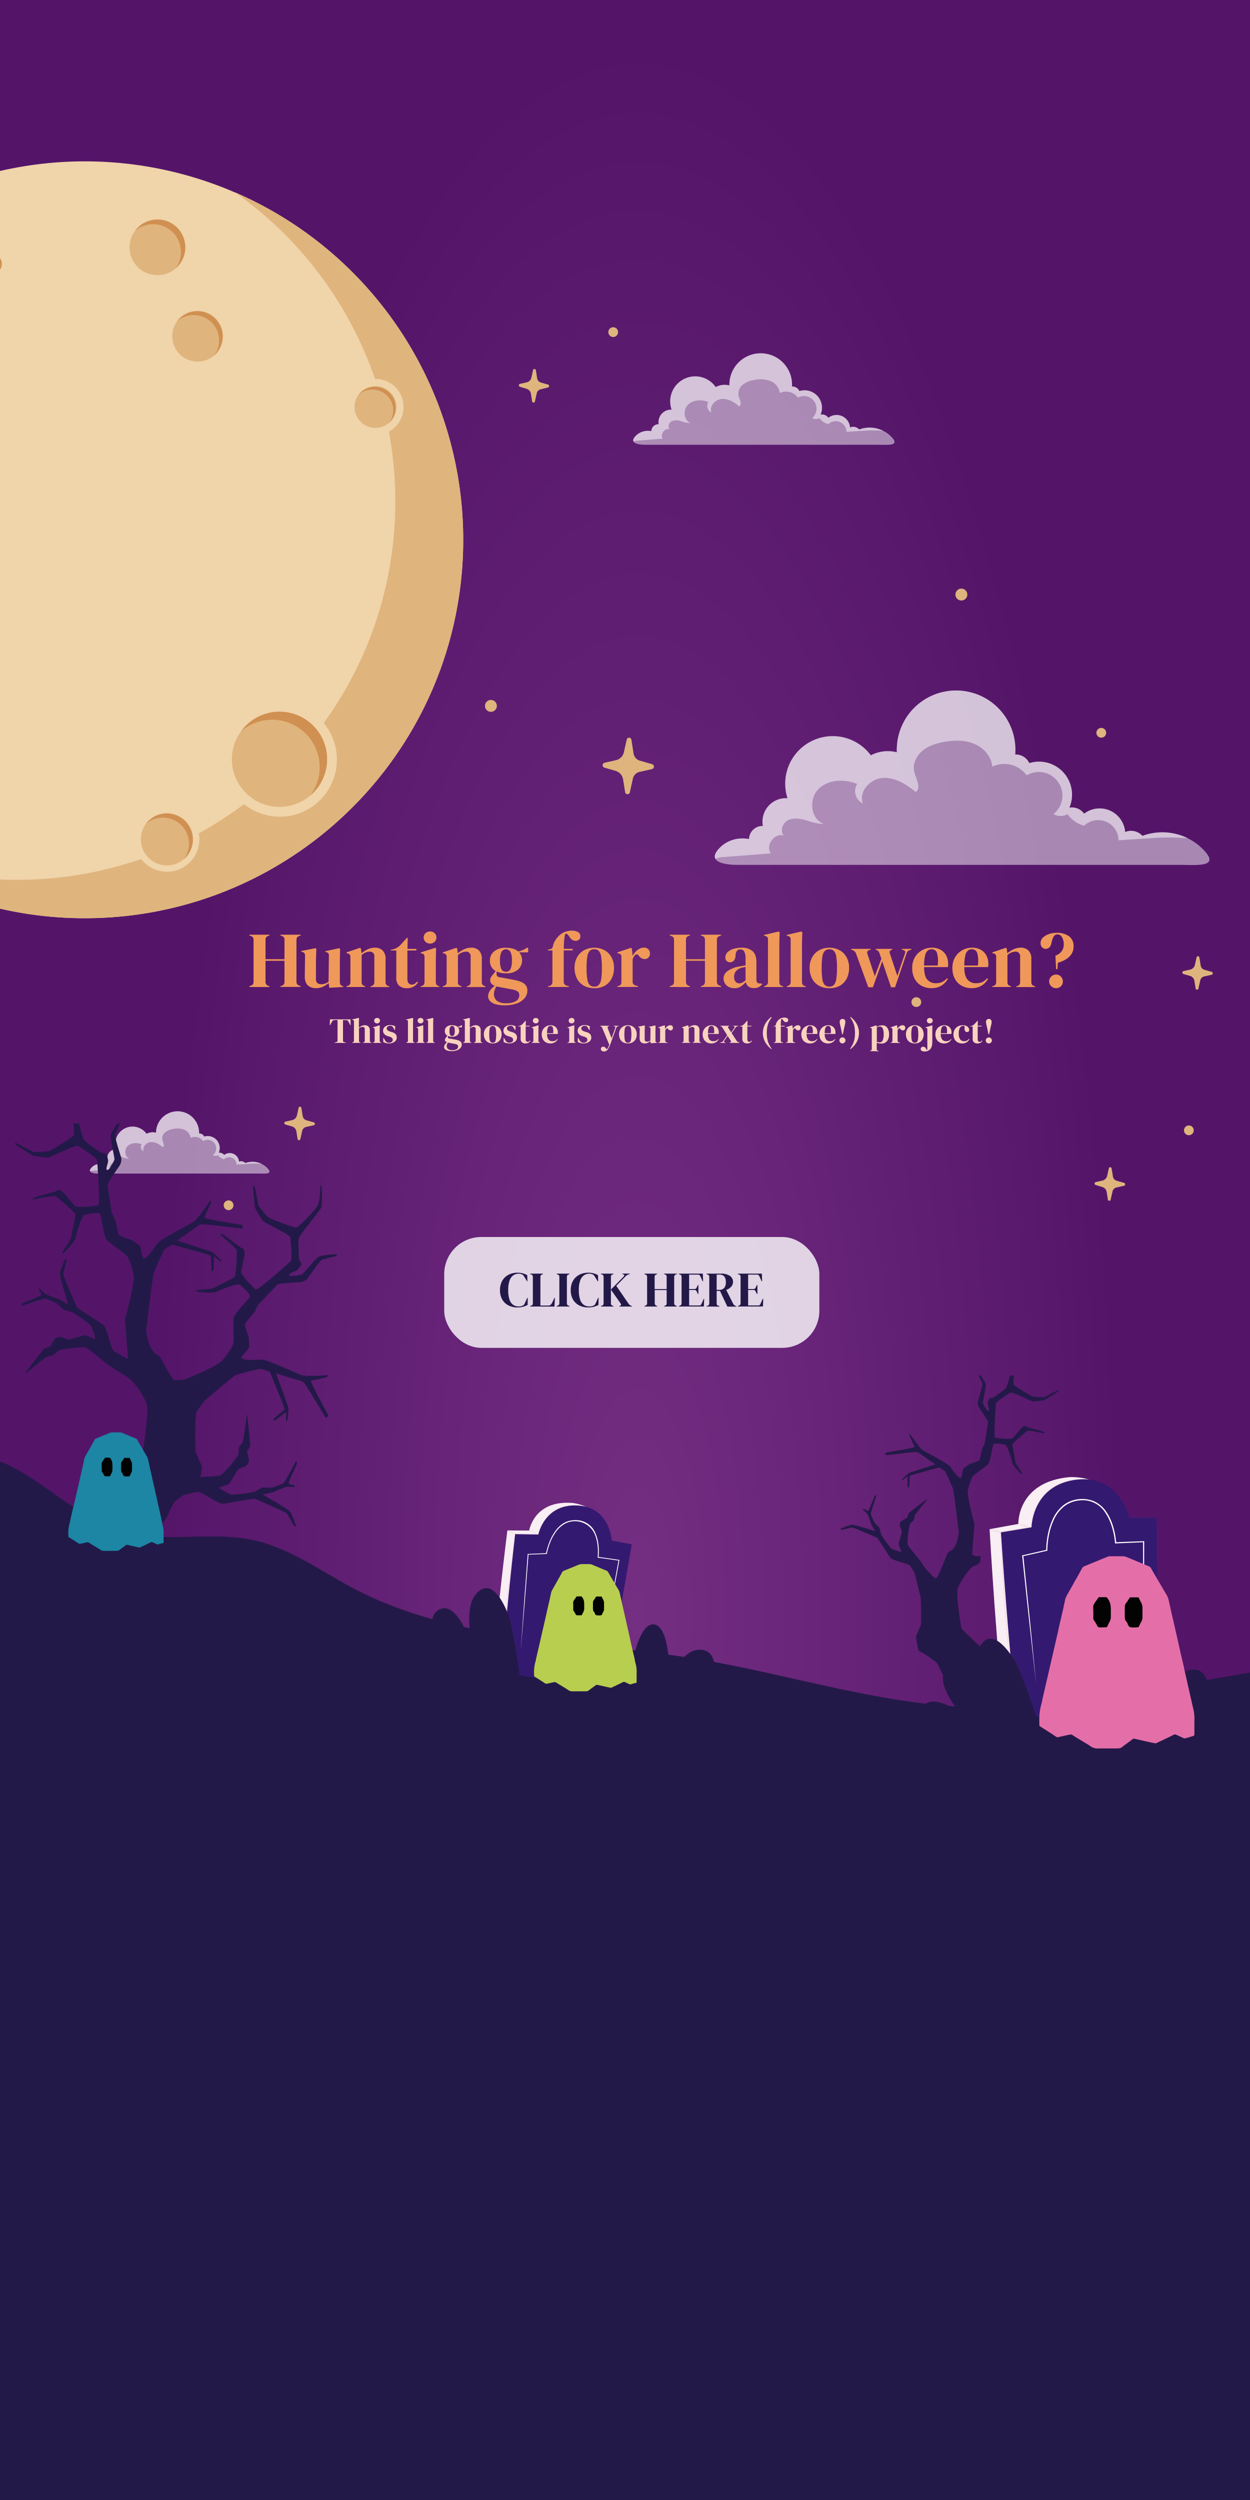 <svg viewBox="0 0 600 1200" xmlns:xlink="http://www.w3.org/1999/xlink" xmlns="http://www.w3.org/2000/svg"><rect x="0" y="0" width="600" height="1200" fill="#808080" stroke="none"/><defs><clipPath id="a"><rect fill="none" height="1200" width="600"></rect></clipPath><radialGradient gradientUnits="userSpaceOnUse" gradientTransform="translate(116.61 -433.55) scale(0.5 1.62)" r="465.24" cy="744.63" cx="378.87" id="b"><stop stop-color="#742e82" offset="0"></stop><stop stop-color="#541569" offset="1"></stop></radialGradient></defs><g clip-path="url(#a)"><rect fill="url(#b)" height="1135.05" width="605.34"></rect><path fill="#e0b47d" d="M313,366.8l-6-1.72a4.35,4.35,0,0,1-2.92-3.58l-1-6.46a1.15,1.15,0,0,0-2.25-.07l-1.32,5.88a5.09,5.09,0,0,1-3.67,4l-5.61,1.26a1.22,1.22,0,0,0-.08,2.37l5.53,1.6a5.11,5.11,0,0,1,3.43,4.22l.95,5.95a1.15,1.15,0,0,0,2.26.07l1.43-6.4a4.29,4.29,0,0,1,3.11-3.38l6.06-1.36A1.23,1.23,0,0,0,313,366.8Z"></path><path fill="#e0b47d" d="M437.5,481a2.34,2.34,0,1,0,2.33-2.33A2.33,2.33,0,0,0,437.5,481Z"></path><path fill="#e0b47d" d="M526.28,351.73a2.34,2.34,0,1,0,2.34-2.33A2.34,2.34,0,0,0,526.28,351.73Z"></path><path fill="#e0b47d" d="M107.38,578.53a2.34,2.34,0,1,0,2.33-2.34A2.33,2.33,0,0,0,107.38,578.53Z"></path><path fill="#e0b47d" d="M292,159.42a2.34,2.34,0,1,0,2.33-2.34A2.33,2.33,0,0,0,292,159.42Z"></path><path fill="#e0b47d" d="M458.61,285.38a2.85,2.85,0,1,0,2.85-2.84A2.85,2.85,0,0,0,458.61,285.38Z"></path><path fill="#e0b47d" d="M232.79,338.83a2.85,2.85,0,1,0,2.84-2.85A2.84,2.84,0,0,0,232.79,338.83Z"></path><path fill="#e0b47d" d="M581.56,466.47l-3.53-1a2.54,2.54,0,0,1-1.72-2.12l-.62-3.83a.68.68,0,0,0-1.33,0l-.78,3.49a3,3,0,0,1-2.18,2.37l-3.33.74a.73.73,0,0,0,0,1.41l3.27.95a3,3,0,0,1,2,2.5l.57,3.52a.68.68,0,0,0,1.34,0l.85-3.79a2.53,2.53,0,0,1,1.84-2l3.59-.81A.73.73,0,0,0,581.56,466.47Z"></path><path fill="#e0b47d" d="M263.08,184.6l-3.53-1a2.57,2.57,0,0,1-1.73-2.12l-.62-3.83a.68.68,0,0,0-1.33,0l-.78,3.48a3,3,0,0,1-2.18,2.38l-3.33.74a.73.73,0,0,0,0,1.41l3.28,1a3,3,0,0,1,2,2.49l.56,3.53a.68.68,0,0,0,1.34,0l.85-3.79a2.54,2.54,0,0,1,1.84-2L263,186A.73.73,0,0,0,263.08,184.6Z"></path><path fill="#e0b47d" d="M568.32,542.56a2.34,2.34,0,1,0,2.34-2.34A2.34,2.34,0,0,0,568.32,542.56Z"></path><path fill="#e0b47d" d="M539.44,567.74l-3.53-1a2.54,2.54,0,0,1-1.72-2.12l-.62-3.83a.68.68,0,0,0-1.33,0l-.78,3.49a3,3,0,0,1-2.18,2.37l-3.33.74a.73.73,0,0,0,0,1.41l3.27,1a3,3,0,0,1,2,2.49l.57,3.53a.68.68,0,0,0,1.34,0L534,572a2.53,2.53,0,0,1,1.84-2l3.59-.81A.73.73,0,0,0,539.44,567.74Z"></path><path fill="#e0b47d" d="M150.54,538.71l-3.53-1a2.56,2.56,0,0,1-1.73-2.12l-.62-3.83a.68.68,0,0,0-1.33,0l-.78,3.49a3,3,0,0,1-2.18,2.37l-3.32.75a.72.72,0,0,0-.05,1.4l3.28.95a3,3,0,0,1,2,2.5l.56,3.52a.68.68,0,0,0,1.34,0l.85-3.79a2.54,2.54,0,0,1,1.84-2l3.59-.81A.72.72,0,0,0,150.54,538.71Z"></path><path opacity="0.49" fill-rule="evenodd" fill="#fff" d="M121.2,557.65a10,10,0,0,0-3.47.62,2.66,2.66,0,0,0-3-.67,4.45,4.45,0,0,0-7.15-3.2,2.64,2.64,0,0,0-2.14-1.09,2.18,2.18,0,0,0-.44,0,5.74,5.74,0,0,0-5.28-8,5.55,5.55,0,0,0-1.7.26,2.61,2.61,0,0,0-2.37-1.5h-.08c0-.21,0-.42,0-.63a10.34,10.34,0,0,0-20.67,0c0,.08,0,.16,0,.24a6.17,6.17,0,0,0-1.56-.19,6.27,6.27,0,0,0-3,.73,8.28,8.28,0,0,0-15,4.89,8.09,8.09,0,0,0,.41,2.57H55.6a4.08,4.08,0,0,0-4.08,4.08,3.87,3.87,0,0,0,.07.77h-.08a2.34,2.34,0,0,0-2.35,2.27,6.59,6.59,0,0,0-1.09-.1,5.55,5.55,0,0,0-3.84,1.45c-2.65,2.51.24,3.16,3,3.16h77c2.9,0,7,.47,4.17-2.57A10,10,0,0,0,121.2,557.65Z"></path><path opacity="0.49" fill-rule="evenodd" fill="#fff" d="M121.2,557.65a10,10,0,0,0-3.47.62,2.66,2.66,0,0,0-3-.67,4.45,4.45,0,0,0-7.15-3.2,2.64,2.64,0,0,0-2.14-1.09,2.18,2.18,0,0,0-.44,0,5.74,5.74,0,0,0-5.28-8,5.55,5.55,0,0,0-1.7.26,2.61,2.61,0,0,0-2.37-1.5h-.08c0-.21,0-.42,0-.63a10.34,10.34,0,0,0-20.67,0c0,.08,0,.16,0,.24a6.17,6.17,0,0,0-1.56-.19,6.27,6.27,0,0,0-3,.73,8.28,8.28,0,0,0-15,4.89,8.09,8.09,0,0,0,.41,2.57H55.6a4.08,4.08,0,0,0-4.08,4.08,3.87,3.87,0,0,0,.07.77h-.08a2.34,2.34,0,0,0-2.35,2.27,6.59,6.59,0,0,0-1.09-.1,5.55,5.55,0,0,0-3.84,1.45c-1,.94-1.21,1.62-.93,2.1a5.43,5.43,0,0,1,1-.28l8.64-.66c-1-1.37.67-3.66,2.28-3.1a1.79,1.79,0,0,1,.69-2.65,4.25,4.25,0,0,1,3.12,0,9.1,9.1,0,0,0,3.11.61c-2.28-.8-2.62-4.29-.93-6s4.53-1.81,6.77-.92a2.38,2.38,0,0,0,1,3.41c-.83-2,1.2-4.27,3.36-4.45s4.16,1.07,5.83,2.44c1-.74.06-2.27-.25-3.5a3.79,3.79,0,0,1,1.37-3.63A8,8,0,0,1,83,541.92a9.57,9.57,0,0,1,5.31.29,5,5,0,0,1,3.21,4,4.83,4.83,0,0,1,6,1.52,4.11,4.11,0,0,1,4.68,6.74,2.45,2.45,0,0,0,2.43,0,5.22,5.22,0,0,0,2.91,2,3.55,3.55,0,0,1,6,2.54l5.43-.34a37.76,37.76,0,0,1,6.64,0A9.92,9.92,0,0,0,121.2,557.65Z"></path><path opacity="0.49" fill-rule="evenodd" fill="#fff" d="M417.4,205.25a14.54,14.54,0,0,0-5,.9,3.9,3.9,0,0,0-2.88-1.28,3.94,3.94,0,0,0-1.5.3,6.47,6.47,0,0,0-10.4-4.64,3.83,3.83,0,0,0-3.11-1.59,4.21,4.21,0,0,0-.62.05,8.38,8.38,0,0,0-10.17-11.28,3.8,3.8,0,0,0-3.44-2.19h-.11c0-.31,0-.61,0-.91a15,15,0,1,0-30.06,0V185a9.33,9.33,0,0,0-2.26-.28,9.2,9.2,0,0,0-4.31,1.07,12,12,0,0,0-21.16,10.85H322a6,6,0,0,0-5.83,7h-.12a3.42,3.42,0,0,0-3.42,3.3,9.1,9.1,0,0,0-1.58-.14,8.08,8.08,0,0,0-5.58,2.1c-3.85,3.64.35,4.59,4.4,4.59h112c4.23,0,10.26.69,6.07-3.73A14.47,14.47,0,0,0,417.4,205.25Z"></path><path opacity="0.49" fill-rule="evenodd" fill="#fff" d="M417.4,205.25a14.54,14.54,0,0,0-5,.9,3.9,3.9,0,0,0-2.88-1.28,3.94,3.94,0,0,0-1.5.3,6.47,6.47,0,0,0-10.4-4.64,3.83,3.83,0,0,0-3.11-1.59,4.21,4.21,0,0,0-.62.05,8.38,8.38,0,0,0-10.17-11.28,3.8,3.8,0,0,0-3.44-2.19h-.11c0-.31,0-.61,0-.91a15,15,0,1,0-30.06,0V185a9.33,9.33,0,0,0-2.26-.28,9.2,9.2,0,0,0-4.31,1.07,12,12,0,0,0-21.16,10.85H322a6,6,0,0,0-5.83,7h-.12a3.42,3.42,0,0,0-3.42,3.3,9.1,9.1,0,0,0-1.58-.14,8.08,8.08,0,0,0-5.58,2.1c-1.45,1.37-1.76,2.36-1.36,3.06a6.53,6.53,0,0,1,1.47-.41l12.57-1c-1.48-2,1-5.32,3.32-4.51-1.09-1.1-.37-3.15,1-3.86a6.21,6.21,0,0,1,4.53,0,13.45,13.45,0,0,0,4.52.89c-3.31-1.16-3.8-6.24-1.34-8.74s6.58-2.64,9.84-1.34a3.46,3.46,0,0,0,1.48,5c-1.2-2.91,1.75-6.2,4.88-6.47s6.06,1.55,8.49,3.54c1.49-1.07.08-3.3-.36-5.08a5.52,5.52,0,0,1,2-5.28,11.43,11.43,0,0,1,5.4-2.28,13.81,13.81,0,0,1,7.73.42,7.26,7.26,0,0,1,4.66,5.82,7,7,0,0,1,8.71,2.22,6,6,0,0,1,6.81,9.81,3.6,3.6,0,0,0,3.54,0,7.66,7.66,0,0,0,4.23,2.9,5.16,5.16,0,0,1,8.71,3.69l7.89-.49a54.8,54.8,0,0,1,9.67,0A14.37,14.37,0,0,0,417.4,205.25Z"></path><circle fill="#f0d4aa" transform="translate(-41.22 9.95) rotate(-9.27)" r="181.65" cy="259.09" cx="40.71"></circle><path fill-rule="evenodd" fill="#e0b47d" d="M112.83,92.32A182.11,182.11,0,0,1,180,181.88h.26a13.48,13.48,0,0,1,6.41,25.32,182.57,182.57,0,0,1,3.09,33.54,180.86,180.86,0,0,1-34.38,106.34A27.42,27.42,0,0,1,117.14,386a181.21,181.21,0,0,1-21.71,14,15,15,0,0,1,.27,2.86,15.57,15.57,0,0,1-27.94,9.46,181.45,181.45,0,0,1-59.69,10A181,181,0,0,1-64,407.5,180.76,180.76,0,0,0,40.71,440.74c100.32,0,181.64-81.33,181.64-181.65A181.7,181.7,0,0,0,112.83,92.32Z"></path><path fill-rule="evenodd" fill="#e0b47d" d="M94.85,173.56a12.17,12.17,0,1,0-12.17-12.17A12.19,12.19,0,0,0,94.85,173.56Z"></path><path fill-rule="evenodd" fill="#d09052" d="M93,151.25a12.17,12.17,0,0,1,9.81,19.37A12.17,12.17,0,1,0,85,154.19,12.16,12.16,0,0,1,93,151.25Z"></path><circle fill="#e0b47d" r="10.04" cy="195.35" cx="180.22"></circle><path fill-rule="evenodd" fill="#d09052" d="M178.67,187a10,10,0,0,1,8.09,16,10,10,0,1,0-14.64-13.55A9.94,9.94,0,0,1,178.67,187Z"></path><path fill-rule="evenodd" fill="#e0b47d" d="M134.15,387.31a22.83,22.83,0,1,0-22.84-22.83A22.87,22.87,0,0,0,134.15,387.31Z"></path><path fill-rule="evenodd" fill="#d09052" d="M130.62,345.46A22.82,22.82,0,0,1,149,381.79,22.82,22.82,0,1,0,115.74,351,22.73,22.73,0,0,1,130.62,345.46Z"></path><path fill-rule="evenodd" fill="#e0b47d" d="M80.13,415.41a12.52,12.52,0,1,0-12.52-12.52A12.54,12.54,0,0,0,80.13,415.41Z"></path><path fill-rule="evenodd" fill="#d09052" d="M78.19,392.46a12.52,12.52,0,0,1,10.1,19.92A12.52,12.52,0,1,0,70,395.48,12.5,12.5,0,0,1,78.19,392.46Z"></path><path fill-rule="evenodd" fill="#e0b47d" d="M-4,131.54a4.87,4.87,0,0,0,4.86-4.86A4.86,4.86,0,0,0-4,121.83a4.86,4.86,0,0,0-4.85,4.85A4.86,4.86,0,0,0-4,131.54Z"></path><path fill-rule="evenodd" fill="#d09052" d="M-4.74,122.64a4.86,4.86,0,0,1,4.86,4.85,4.75,4.75,0,0,1-.95,2.87,4.83,4.83,0,0,0,1.69-3.68A4.85,4.85,0,0,0-4,121.83a4.87,4.87,0,0,0-3.92,2A4.85,4.85,0,0,1-4.74,122.64Z"></path><path fill-rule="evenodd" fill="#e0b47d" d="M75.56,132.09A13.36,13.36,0,1,0,62.2,118.74,13.38,13.38,0,0,0,75.56,132.09Z"></path><path fill-rule="evenodd" fill="#d09052" d="M73.49,107.61a13.35,13.35,0,0,1,10.77,21.25,13.35,13.35,0,1,0-19.47-18A13.31,13.31,0,0,1,73.49,107.61Z"></path><path fill-rule="evenodd" fill="#231948" d="M76.18,711.19c2.74,1.15,13.92-1.61,16.31-1.89s10.85-.6,12.91-1.09,8.14-8.38,8.8-9.58.19-3.17.63-4.13,1.27-1.44,1.68-2.49,1.78-11.6,2-12.89,1.51,13.47,1.56,14.5-1.54,3.07-1.54,3.07a32,32,0,0,1,1,4.58,4.87,4.87,0,0,1-1.23,2.19c-.57.56-3.41,1.19-4,1.94s-3.77,6.25-4.35,6.77-4.29,1.68-4.77,1.85,4.87,3.15,6,3.4,10.35-1.1,11-1.39,3-1.8,3.69-2,4,.23,4.82,0,5-1.76,5.42-2.1,5.61-9.86,5.91-10.41.46.75.52,1-3.8,8.39-4,9.2,2.32,1.08,2.66,1.23.19.9.19.9a29,29,0,0,0-3.81-.18,53.75,53.75,0,0,0-6.23,2.48,30.82,30.82,0,0,1-5.11,1.1c-.63.15,11.8,6.71,13,8.42s2.63,6.25,2.84,6.72-.88.11-1.09-.17-2.78-5.31-3.43-5.86-15-7-15.69-7-12.39,2.1-14.62,2.45-10.19-5.58-12.11-5.69-21.95,5.7-21.95,5.7-1.08-1.36-2-2.75S76.18,711.19,76.18,711.19Z"></path><path fill-rule="evenodd" fill="#231948" d="M60,633.05s4.75-16.91,4.17-20.64a33,33,0,0,0-2.75-8.82c-.9-1.92-9-6.76-10.34-8.66s-2.52-11.17-3-12.17-6.6-.09-7.75.51-3.88,9.65-3.88,10.39-1,3-5.94,7.86c0,0-.55-.12-.67-.32s4.41-6.36,4.42-7.52,2-9.69,1.82-10.82-8.41-8-9.35-8.63-10.14,1.56-10.79,1.58-.08-.7.46-1,10-2.77,10.3-2.94a6.48,6.48,0,0,1,1.54-.7c.48-.09,2.35,1.29,2.65,1.67s4.56,5.49,5.26,6.16,10,0,11-.59-.41-20.45-.57-21.57-8.32-6.35-9.28-6.83-12.28,5.09-13.58,5.49-7-.55-7.71-.75-7.56-4.63-8.57-5.32.27-.76.64-.6,7.11,3.63,7.81,4,6.86-.16,7.55-.29,11.34-6.56,12-7.61c.27-.46.11-2.89-.24-5.68h2.68c1,3.7,1.87,7.15,2.35,7.77,1.08,1.39,7.19,5.57,7.92,6s2.12.43,2.71.84.74,1.9,1,2.86-.78,3.3-.77,4.24.7.66,1.22.23a23.15,23.15,0,0,0,2.63-4.58c.15-.55-1.9-9.63-1.82-11.24.07-1.34,1.76-4.11,3.14-6.1h1.33c-.45.85-1.65,4-2.28,4.92s2.64,10.6,2.88,11.6a5.73,5.73,0,0,1-1.22,4.34c-1.21,1.76-5.26,7.68-5.32,8.57s1.92,12,1.89,12.76,1.5,3.35,1.71,3.86,1.1,5,1.6,6.83,4.89,2.06,6.84,3.39,2.23,1.54,3.18,2.18.81,3.2,1.64,5.71,5.46-4.26,6.82-6.38,16.1-9.59,17.86-10.8,7-8.88,7.47-9.68.71.44.62.84-3,6.34-3.2,7,15.42,3.08,17.75,3.52c0,0,.51.21.59.5a4.9,4.9,0,0,1,.1.85.6.6,0,0,1-.6.38c-.43,0-17.09-2.12-19-2s-2.46,1.56-12,7.78c0,0,15.31,4.94,16.36,5.29s4.61,3.81,4.89,4.47-.35.55-1-.12-2.5-2.18-2.5-2.18,0,6.19-.1,6.62-.62.77-.89.69-.32-7.16-.55-7.51-18.52-5.29-18.52-5.29-3.09,1.95-3.67,2.39-4.55,9.74-5.08,11-3.7,28-3.7,28,1.16,8.79,4.49,10.88c.87.55-7.21,3.19-9.28.84C60.82,645.56,60,633.05,60,633.05Z"></path><path fill-rule="evenodd" fill="#231948" d="M82.68,767.63s-3.58-3-4.42-4.58a12.42,12.42,0,0,1-.93-4.32s-1.12-2.16-1.8-2.37a20.29,20.29,0,0,0-4-.15c-1.15,0-6,1.51-6.57,1.4s-2.43-4.21-2.49-4.8,2.39-5.52,2.75-6.09,2.11-1.47,2.89-2.55,3.51-8.22,4.18-9.38,5.77-3.69,7-5.29,3.28-7,4.22-8.23,9.1-7.16,11.84-7.92l1.73-9.1-3.25-7.45s-.57-17.58.73-19.55l3.27-4.43L89,662.06s-4,.58-5.3.28-6.36-10.22-6.84-11-5.35-3.33-7.23-4.88-3.7-14-3.7-14l-6,.59L61.4,651.9s.22.93-1.37,1.37-2.77.12-4.07.3l.41,3.84s2.39,2.27,3.87,2.36,9.37,10.49,10.28,14.61-2,23.41-2.48,24.73-11.71,11.09-13.18,13-3.89,9.87-5.63,13-13,10.59-15.63,11.5-20.4-5-24.7-6.62,1.14,1.83-4.34,2.61c0,0,10.88,24.4,11.22,25S82.68,767.63,82.68,767.63Z"></path><path fill-rule="evenodd" fill="#231948" d="M87.53,662.63s16.28-6.59,18.88-9.34a33,33,0,0,0,5.29-7.56c1-1.89-.19-11.3.53-13.48s7.29-8.83,7.76-9.85-4-5.27-5.15-5.82-10,2.83-10.59,3.29-3,1.09-9.85.1c0,0-.24-.5-.16-.71s7.74-.41,8.65-1.11,8.88-4.37,9.68-5.18,1.17-11.53,1.1-12.67-7.43-7.07-7.85-7.58.51-.49,1.1-.25,8.3,6.21,8.62,6.34a6.57,6.57,0,0,1,1.49.79c.37.33.42,2.65.3,3.12s-1.55,7-1.65,7.93,6.07,7.91,7.17,8.3,15.92-12.84,16.71-13.65-.06-10.46-.28-11.52-11.54-6.6-12.65-7.38-3.85-5.89-4.12-6.56-1-8.81-1-10,.77-.26.87.14,1.48,7.84,1.64,8.6,4.32,5.33,4.84,5.8,12.13,4.95,13.35,4.81,9.29-8.49,10.32-10.61,1.28-8.33,1.21-9.39.47.14.67.67a89.47,89.47,0,0,1-.05,9.37c-.12,1.18-10.43,13.32-10.87,15s0,9.09.11,9.93,1,1.93,1,2.65-1.05,1.75-1.65,2.54-3.09,1.4-3.82,2-.1,1,.56,1.12a24.25,24.25,0,0,0,5.23-.72c.52-.23,6.45-7.41,7.77-8.33s5.66-1.24,8-1.3.44,1-.4,1.1-4.21,1.15-5.35,1.22-6.77,8.57-7.41,9.37a5.74,5.74,0,0,1-4.18,1.69c-2.14.13-9.3.54-10,1s-8.36,8.89-9,9.3-1.72,3.24-2,3.71-3.29,3.93-4.42,5.45,1.36,5.12,1.5,7.48.15,2.71.22,3.85-2,2.6-3.51,4.79,6.71,1.71,9.22,1.49,17.44,6.87,19.46,7.52,11.32.11,12.23,0,.09.84-.29,1-6.87,1.47-7.46,1.73,7,14.08,8.07,16.2c0,0,.15.52,0,.77a5.5,5.5,0,0,1-.61.61.64.64,0,0,1-.67-.25c-.23-.37-8.78-14.82-10.08-16.28s-2.74-1-13.5-4.72c0,0,5.46,15.12,5.82,16.17s-.19,6-.53,6.61-.65,0-.55-.91.19-3.32.19-3.32-4.89,3.8-5.3,4-1,0-1.08-.28,5.46-4.64,5.59-5-7.14-17.89-7.14-17.89-3.44-1.25-4.13-1.44-10.49,2.36-11.85,2.74-20,16.51-20,16.51a22.8,22.8,0,0,1-6.12-2.85C84.84,671.6,87.53,662.63,87.53,662.63Z"></path><path fill-rule="evenodd" fill="#231948" d="M65,664.81c-1.22-2.71-11.27-8.32-13.22-9.74s-8.33-7-10.17-8-11.67.57-13,1-2.3,2.19-3.27,2.59-1.91.19-2.93.67-9.22,7.27-10.29,8,8.09-10.88,8.75-11.66,3.23-1.19,3.23-1.19a31.21,31.21,0,0,1,2.36-4.06,4.8,4.8,0,0,1,2.39-.76c.81,0,3.31,1.45,4.25,1.29s7-2,7.8-2,4.28,1.69,4.75,1.9-1.41-5.62-2.08-6.59-8.32-6.26-9-6.48a40.79,40.79,0,0,1-4-1.08c-.64-.37-2.8-2.92-3.57-3.25s-4.84-2.11-5.39-2.17-10.83,3.39-11.42,3.58.17-.85.3-1.07,8.5-3.54,9.19-4-1-2.37-1.11-2.72.48-.79.48-.79a28.13,28.13,0,0,0,2.66,2.73A52.53,52.53,0,0,0,28,623.49a30.46,30.46,0,0,1,4.49,2.69c.56.32-4-13-3.74-15s2.34-6.35,2.51-6.84.72.51.68.86-1.59,5.78-1.49,6.63,6.17,15.33,6.68,15.83,10.49,6.92,12.36,8.2,3.64,11,5,12.42,19.93,10.8,19.93,10.8-.13,1.73-.42,3.37S65,664.81,65,664.81Z"></path><path fill-rule="evenodd" fill="#231948" d="M449.35,759.57c-2.06-.93-6.3-8.57-7.38-10.05s-5.27-6.34-6.06-7.75.46-8.86.78-9.84,1.67-1.75,2-2.49.15-1.44.52-2.22,5.53-7,6.12-7.8-8.28,6.13-8.88,6.63-.91,2.44-.91,2.44a24.67,24.67,0,0,0-3.09,1.79,3.77,3.77,0,0,0-.58,1.82c0,.61,1.1,2.51,1,3.22s-1.53,5.33-1.51,5.92a22.08,22.08,0,0,0,1.43,3.61c.16.35-4.27-1.08-5-1.59a51,51,0,0,1-4.9-6.84,30.94,30.94,0,0,0-.82-3.07c-.27-.49-2.21-2.13-2.45-2.71s-1.6-3.68-1.64-4.1,2.59-8.22,2.74-8.67-.65.13-.82.23-2.7,6.45-3.05,7-1.8-.73-2.07-.85-.6.36-.6.36a21.47,21.47,0,0,1,2.07,2,39.82,39.82,0,0,1,1.85,4.75,22.19,22.19,0,0,0,2,3.41c.24.43-9.83-3.1-11.38-2.86a31.92,31.92,0,0,0-5.2,1.89c-.37.13.39.55.65.52a46.73,46.73,0,0,1,5-1.12c.64.07,11.63,4.71,12,5.1s5.23,8,6.2,9.4,8.36,2.79,9.42,3.8S445,766.66,445,766.66s1.32-.1,2.56-.32S449.35,759.57,449.35,759.57Z"></path><path fill-rule="evenodd" fill="#231948" d="M467.74,731.46s-3.61-12.84-3.16-15.68a24.91,24.91,0,0,1,2.08-6.69c.69-1.46,6.88-5.14,7.85-6.58s1.92-8.48,2.31-9.24,5-.06,5.89.39,3,7.32,3,7.89.73,2.3,4.51,6c0,0,.41-.09.5-.24s-3.35-4.84-3.35-5.71-1.5-7.37-1.38-8.22,6.38-6.06,7.09-6.55,7.7,1.18,8.2,1.19.06-.53-.36-.77-7.59-2.11-7.81-2.23a4.69,4.69,0,0,0-1.17-.53c-.37-.07-1.79,1-2,1.27s-3.47,4.17-4,4.67-7.57,0-8.31-.44.31-15.53.43-16.39,6.31-4.82,7.05-5.18,9.32,3.86,10.31,4.17,5.33-.42,5.86-.57,5.74-3.52,6.5-4-.2-.58-.49-.46-5.4,2.76-5.92,3-5.21-.11-5.74-.21-8.61-5-9.09-5.78a14.4,14.4,0,0,1,.19-4.31h-2a33.66,33.66,0,0,1-1.79,5.89c-.82,1.06-5.45,4.24-6,4.55s-1.61.32-2.06.64-.56,1.43-.76,2.17.6,2.5.59,3.21-.53.51-.93.18a18.1,18.1,0,0,1-2-3.47c-.11-.42,1.45-7.32,1.39-8.54-.06-1-1.34-3.12-2.39-4.63h-1c.34.64,1.25,3,1.73,3.73s-2,8.05-2.19,8.81a4.37,4.37,0,0,0,.93,3.3c.92,1.34,4,5.83,4,6.5s-1.46,9.15-1.44,9.69a14.94,14.94,0,0,1-1.29,2.93c-.16.39-.84,3.8-1.22,5.19s-3.71,1.56-5.19,2.58l-2.41,1.65c-.72.49-.62,2.43-1.25,4.33s-4.15-3.23-5.18-4.84-12.23-7.28-13.56-8.2-5.32-6.74-5.67-7.35-.54.34-.47.64,2.31,4.81,2.43,5.29-11.71,2.34-13.48,2.67c0,0-.39.16-.45.38a4.09,4.09,0,0,0-.08.65.46.46,0,0,0,.46.28c.33,0,13-1.61,14.46-1.5s1.86,1.18,9.11,5.91c0,0-11.62,3.75-12.42,4a15.14,15.14,0,0,0-3.72,3.39c-.22.5.27.42.8-.09s1.9-1.66,1.9-1.66,0,4.7.08,5,.47.59.67.52.24-5.44.42-5.69,14.06-4,14.06-4,2.35,1.48,2.79,1.82,3.45,7.39,3.85,8.38,2.81,21.25,2.81,21.25-.87,6.67-3.4,8.26c-.66.42,5.47,2.43,7.05.63C467.1,741,467.74,731.46,467.74,731.46Z"></path><path fill-rule="evenodd" fill="#231948" d="M450.5,833.64a21.21,21.21,0,0,0,3.35-3.47,9.2,9.2,0,0,0,.71-3.28s.85-1.64,1.36-1.8A15.57,15.57,0,0,1,459,825c.87,0,4.58,1.14,5,1.06s1.85-3.2,1.9-3.64a29.2,29.2,0,0,0-2.1-4.63c-.27-.44-1.6-1.12-2.19-1.93s-2.66-6.24-3.17-7.13-4.38-2.8-5.34-4-2.49-5.3-3.21-6.25-6.9-5.44-9-6l-1.31-6.91,2.46-5.65s.44-13.35-.55-14.85L439,755.16l4.79-2.77s4.57,5.35,5.56,5.12,5.19-11.57,5.55-12.13,4.06-2.53,5.49-3.71S463.2,731,463.2,731l4.54.45-1.09,14.31s-.16.71,1,1a16.56,16.56,0,0,0,3.09.23l-.3,2.92s-1.82,1.72-3,1.78-7.11,8-7.8,11.1,1.51,17.78,1.89,18.78,8.88,8.42,10,9.87,2.95,7.49,4.27,9.86,9.9,8,11.88,8.73,15.48-3.8,18.75-5-.87,1.39,3.29,2c0,0-8.26,18.53-8.52,19S450.5,833.64,450.5,833.64Z"></path><path fill-rule="evenodd" fill="#231948" d="M1237.82,655.73a1087.88,1087.88,0,0,0-358.94,86.76C868,747.21,855.29,754.92,856,766.8c-15.06-15.61-45.54-10.19-54.31,9.65q-114.25,10.93-227.42,30.82c-36.83,6.48-73.95,13.69-111.31,12-43.39-1.95-85.28-15.82-128.13-22.92-55.64-9.22-114.87-7.57-164.82-33.77-15.9-8.34-30.77-19.47-48.31-23.31-21.48-4.7-44.65,2.14-65.5-4.86s-38.63-27.08-58-33.55V1200H1237.82Z"></path><path opacity="0.49" fill-rule="evenodd" fill="#fff" d="M557.93,399.51a27.28,27.28,0,0,0-9.56,1.71,7.37,7.37,0,0,0-8.3-1.85,12.27,12.27,0,0,0-19.69-8.8,7.25,7.25,0,0,0-5.89-3,7.85,7.85,0,0,0-1.19.09,15.85,15.85,0,0,0-19.24-21.36,7.19,7.19,0,0,0-6.52-4.14h-.21c0-.57.06-1.15.06-1.72a28.47,28.47,0,1,0-56.93,0c0,.21,0,.43,0,.65a17.83,17.83,0,0,0-4.3-.53,17.38,17.38,0,0,0-8.15,2A22.8,22.8,0,0,0,378,383.13l-.69,0A11.23,11.23,0,0,0,366,394.34a11.48,11.48,0,0,0,.2,2.13H366a6.47,6.47,0,0,0-6.47,6.26,16.6,16.6,0,0,0-3-.28,15.32,15.32,0,0,0-10.56,4c-7.29,6.9.67,8.69,8.34,8.69H566.36c8,0,19.43,1.32,11.49-7.05A27.38,27.38,0,0,0,557.93,399.51Z"></path><path opacity="0.49" fill-rule="evenodd" fill="#fff" d="M557.93,399.51a27.28,27.28,0,0,0-9.56,1.71,7.37,7.37,0,0,0-8.3-1.85,12.27,12.27,0,0,0-19.69-8.8,7.26,7.26,0,0,0-5.89-3,7.62,7.62,0,0,0-1.18.09,15.85,15.85,0,0,0-14.57-22.07,15.74,15.74,0,0,0-4.68.71,7.19,7.19,0,0,0-6.52-4.14h-.21c0-.57.06-1.15.06-1.72a28.47,28.47,0,1,0-56.93,0c0,.21,0,.43,0,.65a17.83,17.83,0,0,0-4.3-.53,17.38,17.38,0,0,0-8.15,2A22.8,22.8,0,0,0,378,383.13l-.69,0A11.23,11.23,0,0,0,366,394.34a11.48,11.48,0,0,0,.2,2.13H366a6.47,6.47,0,0,0-6.47,6.26,16.6,16.6,0,0,0-3-.28,15.32,15.32,0,0,0-10.56,4c-2.74,2.6-3.32,4.48-2.57,5.8a12.28,12.28,0,0,1,2.79-.77L370,409.63c-2.79-3.79,1.85-10.08,6.29-8.54-2.06-2.09-.7-6,1.9-7.32s5.75-.87,8.57-.07,5.65,1.9,8.57,1.68c-6.27-2.2-7.21-11.81-2.54-16.55s12.46-5,18.64-2.54a6.55,6.55,0,0,0,2.8,9.4c-2.27-5.51,3.31-11.75,9.24-12.25s11.47,2.93,16.08,6.71c2.82-2,.14-6.26-.69-9.64-.89-3.63.92-7.55,3.76-10s6.55-3.62,10.23-4.32c4.86-.93,10-1.07,14.63.8s8.44,6.08,8.81,11a13.29,13.29,0,0,1,16.5,4.19,11.33,11.33,0,0,1,12.9,18.57,6.76,6.76,0,0,0,6.7.08,14.4,14.4,0,0,0,8,5.5,9.78,9.78,0,0,1,16.5,7l14.94-.94a104.65,104.65,0,0,1,18.31,0A27.29,27.29,0,0,0,557.93,399.51Z"></path><path fill="#fff" d="M482.48,823.5S524.11,825,551,820.41l-8.69-91.53-5.1-.44S535.9,708.6,513.58,709c-25.48,2.21-24.79,22.49-24.79,22.49L475,734S478.94,802.78,482.48,823.5Z"></path><path opacity="0.07" fill="#aa0c60" d="M482.48,823.5S524.11,825,551,820.41l-8.69-91.53-5.1-.44S535.9,708.6,513.58,709c-25.48,2.21-24.79,22.49-24.79,22.49L475,734S478.94,802.78,482.48,823.5Z"></path><path fill="#341970" d="M488.42,823.94s40.59,1.1,67.5-3.53l-.69-91.93-13.1,0s-4.65-20.5-25.06-18.29c-21.74,2.42-21.94,22.92-21.94,22.92l-14.68,2.42S484.88,803.22,488.42,823.94Z"></path><g opacity="0.07"><path fill="#aa0c60" d="M517.09,710.31a28.79,28.79,0,0,0-8.32,2.23,22,22,0,0,0-7,4.94,22.91,22.91,0,0,0-4.53,7.24,26.22,26.22,0,0,0-1.83,8.35v.27l-.25,0-14.67,2.46.29-.36q.66,16.92,1.75,33.82c.37,5.64.78,11.26,1.28,16.89s1,11.24,1.82,16.82l-.32,0c-.86-5.59-1.45-11.21-2-16.83s-1-11.25-1.35-16.89q-1.17-16.9-1.88-33.83v-.31l.3-.05,14.69-2.39-.27.31a27,27,0,0,1,1.92-8.57,23.48,23.48,0,0,1,4.68-7.39,21.69,21.69,0,0,1,7.18-5,29.48,29.48,0,0,1,8.46-2.14Z"></path><path fill="#aa0c60" d="M475.11,733.84l1.31.28,1.36.35c.91.26,1.82.53,2.71.87l-.08.31a20.28,20.28,0,0,1-2.8-.51,13.38,13.38,0,0,1-1.37-.4l-.68-.26a2.25,2.25,0,0,1-.68-.42Z"></path><path fill="#aa0c60" d="M489.46,731.41l1.3.29c.46.1.91.22,1.37.35.91.25,1.81.52,2.7.86l-.07.32a22.37,22.37,0,0,1-2.81-.51c-.46-.12-.92-.24-1.37-.4-.23-.08-.45-.17-.67-.27a2.59,2.59,0,0,1-.69-.41Z"></path></g><path fill="#fff" d="M497.36,808.46l-3.42-30.85-3.3-30.85,0-.22.22,0,11.53-2.63-.22.27a41.13,41.13,0,0,1,.83-7.76,31.42,31.42,0,0,1,2.41-7.44,18.23,18.23,0,0,1,4.75-6.24,13.45,13.45,0,0,1,3.39-2.05,15.29,15.29,0,0,1,11.6-.08,14.34,14.34,0,0,1,5.93,5.14,25.8,25.8,0,0,1,3.26,7.12,37.13,37.13,0,0,1,1.44,7.69l-.3-.28,13.46-.51.27,0V740l-.07,34.24-.19,34.24-.19-34.24L548.66,740l.28.26-13.46.58h-.28l0-.29a36.66,36.66,0,0,0-1.45-7.54,25.29,25.29,0,0,0-3.21-6.93,12.84,12.84,0,0,0-13.08-5.79,13.13,13.13,0,0,0-3.65,1,12.67,12.67,0,0,0-3.24,1.94,17.43,17.43,0,0,0-4.6,6,30.48,30.48,0,0,0-2.4,7.28,40.19,40.19,0,0,0-.85,7.65v.22l-.21,0L491,747l.19-.27,3.17,30.88Z"></path><path fill="#231948" d="M487,797.05c-2.91-4.85-10.85-16-16.33-7.18s3.93,27.49,3.93,27.49-11-22.65-19.25-17.27,4.53,21,4.53,21-9.89-6.17-14.72-3.78,6.63,13.13,6.63,13.13,36.92,0,45.58-6.47C497.41,824,490.55,802.91,487,797.05Z"></path><path fill="#231948" d="M529,824.53s-3.82-13,2.55-17.31,10.24,14.19,10.24,14.19-1.59-26.92,6.56-27.68,12,24.69,12,24.69,2.81-17.82,13.24-17.06,6.11,24.7,6.11,24.7S543.49,832.93,529,824.53Z"></path><path fill="#fff" d="M237,801.42s30.42,6.74,50.84,7l5.92-68.5-3.69-1s1.69-14.77-14.79-17.45c-19-1.81-21.26,13.2-21.26,13.2l-10.48-.07S237.14,785.7,237,801.42Z"></path><path opacity="0.07" fill="#aa0c60" d="M237,801.42s30.42,6.74,50.84,7l5.92-68.5-3.69-1s1.69-14.77-14.79-17.45c-19-1.81-21.26,13.2-21.26,13.2l-10.48-.07S237.14,785.7,237,801.42Z"></path><path fill="#341970" d="M241.27,802.54S271,808.81,291.4,809l11.86-67.71-9.63-1.8s-.67-15.7-16-16.83c-16.32-1.14-19.23,13.91-19.23,13.91l-11.12-.19S241.46,786.83,241.27,802.54Z"></path><g opacity="0.07"><path fill="#aa0c60" d="M277.65,722.81a21.61,21.61,0,0,0-6.42.53,16.31,16.31,0,0,0-5.79,2.69,17.18,17.18,0,0,0-4.31,4.72,19.47,19.47,0,0,0-2.47,5.9l0,.19h-.19l-11.12-.17.26-.22q-1.78,12.52-3.26,25.11c-.49,4.2-.94,8.39-1.33,12.6s-.77,8.4-.93,12.62h-.25c.13-4.22.45-8.44.8-12.65s.81-8.41,1.28-12.6q1.41-12.6,3.17-25.15l0-.22h.23l11.13.22-.24.19a20.18,20.18,0,0,1,2.56-6,17.56,17.56,0,0,1,4.44-4.81,16.24,16.24,0,0,1,5.95-2.71,21.93,21.93,0,0,1,6.51-.43Z"></path><path fill="#aa0c60" d="M243.61,734.48l.92.38.95.44c.64.31,1.27.63,1.88,1l-.1.22a15.92,15.92,0,0,1-2-.75c-.33-.15-.65-.3-1-.48l-.46-.28a2.23,2.23,0,0,1-.45-.4Z"></path><path fill="#aa0c60" d="M254.48,734.62l.92.39c.33.13.64.29,1,.44.64.31,1.27.63,1.88,1l-.1.22a15.49,15.49,0,0,1-2-.75c-.32-.15-.64-.3-.95-.48-.16-.09-.31-.19-.46-.29a1.92,1.92,0,0,1-.45-.39Z"></path></g><path fill="#fff" d="M249.93,792.36l1.64-23.15,1.72-23.14v-.17h.17l8.84-.38-.2.17a31.14,31.14,0,0,1,1.65-5.61,23.66,23.66,0,0,1,2.78-5.14,13.43,13.43,0,0,1,4.33-4,9.9,9.9,0,0,1,2.77-1,10.81,10.81,0,0,1,2.95-.26,10.05,10.05,0,0,1,9.26,6.34,19.25,19.25,0,0,1,1.45,5.67,27.9,27.9,0,0,1,0,5.85l-.19-.24,10,1.43.2,0,0,.2-4.66,25.18-4.75,25.16,4.47-25.21,4.56-25.2.16.23-10-1.39-.2,0,0-.21a27.64,27.64,0,0,0-.05-5.75,19,19,0,0,0-1.43-5.52,10.36,10.36,0,0,0-11.66-5.8,9.63,9.63,0,0,0-2.65,1,13.12,13.12,0,0,0-4.19,3.8,22.7,22.7,0,0,0-2.74,5,29.69,29.69,0,0,0-1.65,5.52l0,.16h-.16l-8.83.34.17-.17-1.82,23.13Z"></path><path fill="#231948" d="M244,775.16c-2.06-5.48-8-18.29-15.25-10.33s-1.11,28.65-1.11,28.65-7-25.05-16.34-21.12.7,22.17.7,22.17-8.9-8.11-14.24-6.58S202,802.51,202,802.51s37.48,6.89,47.48,1.9C249.48,804.41,246.42,781.75,244,775.16Z"></path><path fill="#231948" d="M288.44,807.39s-1.47-13.89,5.8-17.11S302,806.6,302,806.6s3.38-27.63,11.79-26.89S321.37,807,321.37,807s6.15-17.57,16.61-14.86,1.61,26.21,1.61,26.21S301.61,818.61,288.44,807.39Z"></path><path fill="#ef985a" d="M119.7,473.76v-.38l.76-.3a1.73,1.73,0,0,0,1-.72,2.43,2.43,0,0,0,.25-1.18V451.27a2.52,2.52,0,0,0-.25-1.22,1.73,1.73,0,0,0-1-.72l-.76-.3v-.38h9.67V449l-.65.26a1.9,1.9,0,0,0-1,.71,2.27,2.27,0,0,0-.27,1.2v9.24h9.1V451.2a2.38,2.38,0,0,0-.25-1.2,1.77,1.77,0,0,0-1-.71l-.68-.26v-.38h9.7V449l-.76.3a1.86,1.86,0,0,0-1,.72,2.51,2.51,0,0,0-.26,1.22v19.91a2.43,2.43,0,0,0,.26,1.18,1.86,1.86,0,0,0,1,.72l.76.3v.38h-9.7v-.38l.68-.22a1.9,1.9,0,0,0,1-.75,2.38,2.38,0,0,0,.25-1.2v-10h-9.1v10a2,2,0,0,0,1.26,2l.65.22v.38Z"></path><path fill="#ef985a" d="M151.63,474.33a6.4,6.4,0,0,1-2.72-.57,4.2,4.2,0,0,1-1.94-1.84,6.74,6.74,0,0,1-.67-3.37l.12-9.78a2,2,0,0,0-.31-1.26,1.66,1.66,0,0,0-1-.53l-.46-.15v-.38l6.82-1.33.38.38-.19,5.4v9.17a2.17,2.17,0,0,0,.7,1.79,2.72,2.72,0,0,0,1.77.57,5.57,5.57,0,0,0,1.9-.3,7,7,0,0,0,1.68-.92l.15-12.4a2.13,2.13,0,0,0-.27-1.24,1.54,1.54,0,0,0-1-.51l-.39-.12v-.38l6.66-1.44.39.38-.12,5.4v10.31a3,3,0,0,0,.23,1.3,1.77,1.77,0,0,0,1,.76l.38.11v.38l-6.66.38-.34-2.24a14.07,14.07,0,0,1-2.72,1.73A7.9,7.9,0,0,1,151.63,474.33Z"></path><path fill="#ef985a" d="M166.32,473.76v-.38l.53-.15a1.73,1.73,0,0,0,1.34-1.86V459.45a2.22,2.22,0,0,0-.27-1.23,1.52,1.52,0,0,0-1-.55l-.57-.16v-.38l6.51-2.2.38.38.3,2.28a11.94,11.94,0,0,1,3-1.94,7.92,7.92,0,0,1,3.31-.76,5.18,5.18,0,0,1,3.87,1.37,5.74,5.74,0,0,1,1.35,4.18v11a1.76,1.76,0,0,0,1.44,1.87l.34.11v.38h-9v-.38l.5-.15a1.77,1.77,0,0,0,1.33-1.86V459.23a2.15,2.15,0,0,0-2.44-2.44,5.92,5.92,0,0,0-3.65,1.67V471.4a1.74,1.74,0,0,0,1.33,1.87l.34.11v.38Z"></path><path fill="#ef985a" d="M195.36,474.33a5.48,5.48,0,0,1-3.79-1.21,5,5,0,0,1-1.35-3.88v-13H187.6v-.38l.91-.15a7.41,7.41,0,0,0,2-.76,8.33,8.33,0,0,0,1.69-1.34l3.12-3.46h.38l-.11,5.33h4.26v.76h-4.3v13.7a3,3,0,0,0,.59,2,1.9,1.9,0,0,0,1.5.68,2.5,2.5,0,0,0,1.41-.4,6.53,6.53,0,0,0,1.22-1.08l.38.38a5.59,5.59,0,0,1-2.1,2.05A6.35,6.35,0,0,1,195.36,474.33Z"></path><path fill="#ef985a" d="M201.94,473.76v-.38l.54-.15a1.78,1.78,0,0,0,1-.68,2.29,2.29,0,0,0,.29-1.22V459.42a2,2,0,0,0-.29-1.2,1.6,1.6,0,0,0-1-.55l-.54-.12v-.38l7-2.24.38.38-.12,5.4v10.66a2.26,2.26,0,0,0,.29,1.21,1.73,1.73,0,0,0,1,.69l.38.11v.38Zm4.49-20.85a3.08,3.08,0,0,1-2.18-.82,2.87,2.87,0,0,1,0-4.17,3.15,3.15,0,0,1,2.18-.8,3.09,3.09,0,0,1,2.17.8,2.91,2.91,0,0,1,0,4.17A3,3,0,0,1,206.43,452.91Z"></path><path fill="#ef985a" d="M212.52,473.76v-.38l.54-.15a1.73,1.73,0,0,0,1.33-1.86V459.45a2.22,2.22,0,0,0-.27-1.23,1.52,1.52,0,0,0-1-.55l-.57-.16v-.38l6.51-2.2.38.38.31,2.28a11.88,11.88,0,0,1,3-1.94,7.92,7.92,0,0,1,3.31-.76,5.17,5.17,0,0,1,3.87,1.37,5.74,5.74,0,0,1,1.35,4.18v11a1.76,1.76,0,0,0,1.44,1.87l.35.11v.38h-9v-.38l.5-.15a1.77,1.77,0,0,0,1.33-1.86V459.23a2.15,2.15,0,0,0-2.43-2.44,5.92,5.92,0,0,0-3.66,1.67V471.4a1.75,1.75,0,0,0,1.33,1.87l.35.11v.38Z"></path><path fill="#ef985a" d="M242.82,467.18a10.19,10.19,0,0,1-4.46-.88v1.3a1.31,1.31,0,0,0,1.18,1.41l7.16,1.33a20.07,20.07,0,0,1,3.23.89,5.77,5.77,0,0,1,2.33,1.56,4.11,4.11,0,0,1,.87,2.76,5.55,5.55,0,0,1-1.22,3.45,8.48,8.48,0,0,1-3.59,2.55,15.9,15.9,0,0,1-5.92,1,15.05,15.05,0,0,1-4.84-.63,5.28,5.28,0,0,1-2.53-1.62,3.46,3.46,0,0,1-.74-2.09,5,5,0,0,1,.93-2.76,7.44,7.44,0,0,1,2.31-2.23,3.67,3.67,0,0,1-1.72-1.18,2.6,2.6,0,0,1-.53-1.56,2.68,2.68,0,0,1,.4-1.42,11.11,11.11,0,0,1,1-1.36l1.26-1.59a5.4,5.4,0,0,1-2.78-5,5.63,5.63,0,0,1,2-4.45,8.54,8.54,0,0,1,5.76-1.71,11.64,11.64,0,0,1,3.41.45,6.66,6.66,0,0,1,2.42,1.3A10.68,10.68,0,0,0,251,456a6.8,6.8,0,0,0,2-1.2l.53.38v1.94h-4.3a6.08,6.08,0,0,1-.59,8.32A8.47,8.47,0,0,1,242.82,467.18ZM237.11,477a4.12,4.12,0,0,0,1.39,3.39,6.87,6.87,0,0,0,4.39,1.14,8.86,8.86,0,0,0,4.76-1,3.24,3.24,0,0,0,1.6-2.89,2.11,2.11,0,0,0-.78-1.71,6,6,0,0,0-2.65-1l-6.89-1.3-.6-.15a7.21,7.21,0,0,0-.88,1.73A5.42,5.42,0,0,0,237.11,477Zm5.67-10.54a2.38,2.38,0,0,0,2.23-1.26,9.19,9.19,0,0,0,.7-4.18,8.84,8.84,0,0,0-.7-4.13,2.5,2.5,0,0,0-4.29,0,8.76,8.76,0,0,0-.72,4.16,9.17,9.17,0,0,0,.67,4.15A2.23,2.23,0,0,0,242.78,466.42Z"></path><path fill="#ef985a" d="M263.1,473.76v-.38l.5-.11a2.24,2.24,0,0,0,1.14-.67,1.78,1.78,0,0,0,.42-1.23c0-.94,0-1.87,0-2.8s0-1.86,0-2.8v-9.55h-2.13v-.42l.84-.15a1.47,1.47,0,0,0,1.1-.53,3,3,0,0,0,.5-1.26,8.58,8.58,0,0,1,1.12-2.61,13.51,13.51,0,0,1,1.69-2.07,8.41,8.41,0,0,1,3.07-1.92,9.77,9.77,0,0,1,3.18-.55,6.06,6.06,0,0,1,2.77.62,2.15,2.15,0,0,1,1.26,2.08A2.12,2.12,0,0,1,278,451a2.32,2.32,0,0,1-1.71.59,3,3,0,0,1-1.68-.49,5.07,5.07,0,0,1-1.48-1.75l-.53-.65a1.08,1.08,0,0,0-.84-.51c-.28,0-.48.22-.61.63a25.27,25.27,0,0,0-.4,3.12c-.09,1.19-.13,2.36-.13,3.5h4.26v.76H270.6v15.07a1.82,1.82,0,0,0,1.52,1.87l.95.22v.38Z"></path><path fill="#ef985a" d="M285.25,474.33a10,10,0,0,1-5-1.19,8.28,8.28,0,0,1-3.3-3.41,11,11,0,0,1-1.16-5.18,10.23,10.23,0,0,1,1.24-5.13,8.47,8.47,0,0,1,3.39-3.35,10.6,10.6,0,0,1,9.68,0,8.43,8.43,0,0,1,3.37,3.33,10.2,10.2,0,0,1,1.24,5.17,11,11,0,0,1-1.16,5.2,8.31,8.31,0,0,1-3.28,3.39A9.92,9.92,0,0,1,285.25,474.33Zm0-.76a2.94,2.94,0,0,0,2.13-.76,5,5,0,0,0,1.16-2.7,31.86,31.86,0,0,0,.36-5.48,32.3,32.3,0,0,0-.36-5.52,5,5,0,0,0-1.16-2.7,2.94,2.94,0,0,0-2.13-.76,3,3,0,0,0-2.15.76,4.86,4.86,0,0,0-1.18,2.7,32.3,32.3,0,0,0-.36,5.52,31.86,31.86,0,0,0,.36,5.48,4.83,4.83,0,0,0,1.18,2.7A3,3,0,0,0,285.25,473.57Z"></path><path fill="#ef985a" d="M296.36,473.76v-.38l.57-.15a1.78,1.78,0,0,0,1.05-.68,2.22,2.22,0,0,0,.29-1.18V459.45a2.12,2.12,0,0,0-.29-1.23,1.6,1.6,0,0,0-1.05-.55l-.57-.16v-.38l6.55-2.2.38.38.34,3.27v.3a8.24,8.24,0,0,1,1.39-2,8,8,0,0,1,1.9-1.46,4.32,4.32,0,0,1,2.08-.57,2.9,2.9,0,0,1,2.21.8,2.82,2.82,0,0,1,.76,2,2.6,2.6,0,0,1-.75,2,2.47,2.47,0,0,1-1.77.71,3.52,3.52,0,0,1-2.81-1.6l-.08-.08a1.27,1.27,0,0,0-.87-.59,1,1,0,0,0-.92.48,2.82,2.82,0,0,0-.62.82,7.9,7.9,0,0,0-.48,1.08v10.62A1.76,1.76,0,0,0,305,473l1.22.34v.38Z"></path><path fill="#ef985a" d="M321.52,473.76v-.38l.76-.3a1.77,1.77,0,0,0,1-.72,2.55,2.55,0,0,0,.25-1.18V451.27a2.64,2.64,0,0,0-.25-1.22,1.77,1.77,0,0,0-1-.72l-.76-.3v-.38h9.66V449l-.64.26a1.9,1.9,0,0,0-1,.71,2.27,2.27,0,0,0-.27,1.2v9.24h9.1V451.2a2.38,2.38,0,0,0-.25-1.2,1.77,1.77,0,0,0-1-.71l-.68-.26v-.38h9.7V449l-.76.3a1.86,1.86,0,0,0-1,.72,2.4,2.4,0,0,0-.27,1.22v19.91a2.32,2.32,0,0,0,.27,1.18,1.86,1.86,0,0,0,1,.72l.76.3v.38h-9.7v-.38l.68-.22a1.9,1.9,0,0,0,1-.75,2.38,2.38,0,0,0,.25-1.2v-10h-9.1v10a2,2,0,0,0,1.26,2l.64.22v.38Z"></path><path fill="#ef985a" d="M352.54,474.33a5.55,5.55,0,0,1-3.71-1.25,4.43,4.43,0,0,1-1.51-3.62,4.27,4.27,0,0,1,1.83-3.29,13,13,0,0,1,5.75-2.26l1.37-.25,1.59-.29v-3a7.7,7.7,0,0,0-.62-3.64,2.14,2.14,0,0,0-2-1,1.83,1.83,0,0,0-1.45.59,3.64,3.64,0,0,0-.69,2l-.07.42a3.67,3.67,0,0,1-.8,2.4,2.36,2.36,0,0,1-1.79.76,2.3,2.3,0,0,1-1.64-.61,2.13,2.13,0,0,1-.64-1.64,3.53,3.53,0,0,1,1.08-2.62,6.79,6.79,0,0,1,2.88-1.6,13.68,13.68,0,0,1,3.88-.53,7.59,7.59,0,0,1,5.23,1.65c1.23,1.11,1.85,2.9,1.85,5.39v8.41q0,1.71,1.59,1.71h.84l.34.31a5.58,5.58,0,0,1-1.58,1.4,4.84,4.84,0,0,1-2.41.5,4.12,4.12,0,0,1-2.65-.78A3.65,3.65,0,0,1,358,471.4a15.33,15.33,0,0,1-2.34,2.08A5.23,5.23,0,0,1,352.54,474.33Zm2.32-2.32a2.94,2.94,0,0,0,1.42-.36,9.69,9.69,0,0,0,1.58-1.12v-6.39l-.76.15-.87.15a5.82,5.82,0,0,0-2.8,1.54,4,4,0,0,0-1.05,2.91,3.3,3.3,0,0,0,.73,2.34A2.29,2.29,0,0,0,354.86,472Z"></path><path fill="#ef985a" d="M366.81,473.76v-.38l.45-.15a1.83,1.83,0,0,0,1.37-1.9V451a1.89,1.89,0,0,0-.3-1.16,1.8,1.8,0,0,0-1.07-.59l-.49-.12v-.38l7-1.63.46.34-.15,5.33v13c0,.94,0,1.87,0,2.8s0,1.84,0,2.76a2.3,2.3,0,0,0,.3,1.24,1.83,1.83,0,0,0,1,.7l.49.11v.38Z"></path><path fill="#ef985a" d="M377.69,473.76v-.38l.46-.15a1.84,1.84,0,0,0,1.37-1.9V451a1.82,1.82,0,0,0-.31-1.16,1.77,1.77,0,0,0-1.06-.59l-.5-.12v-.38l7-1.63.46.34-.16,5.33v13c0,.94,0,1.87,0,2.8s0,1.84,0,2.76a2.3,2.3,0,0,0,.3,1.24,1.86,1.86,0,0,0,1,.7l.5.11v.38Z"></path><path fill="#ef985a" d="M398.09,474.33a10,10,0,0,1-5-1.19,8.28,8.28,0,0,1-3.3-3.41,11,11,0,0,1-1.16-5.18,10.23,10.23,0,0,1,1.24-5.13,8.53,8.53,0,0,1,3.39-3.35,10.6,10.6,0,0,1,9.68,0,8.43,8.43,0,0,1,3.37,3.33,10.2,10.2,0,0,1,1.24,5.17,11,11,0,0,1-1.16,5.2,8.35,8.35,0,0,1-3.27,3.39A10,10,0,0,1,398.09,474.33Zm0-.76a2.94,2.94,0,0,0,2.13-.76,5,5,0,0,0,1.16-2.7,31.86,31.86,0,0,0,.36-5.48,32.3,32.3,0,0,0-.36-5.52,5,5,0,0,0-1.16-2.7,2.94,2.94,0,0,0-2.13-.76,3,3,0,0,0-2.15.76,4.86,4.86,0,0,0-1.18,2.7,32.3,32.3,0,0,0-.36,5.52,31.86,31.86,0,0,0,.36,5.48,4.83,4.83,0,0,0,1.18,2.7A3,3,0,0,0,398.09,473.57Z"></path><path fill="#ef985a" d="M416.78,473.88l-5.86-16.1a2.74,2.74,0,0,0-1.68-1.71l-.65-.23v-.38h9.33v.38l-.57.15c-1,.31-1.32.91-1,1.83l3.54,10.77,3.16-8.37-.73-2.17a5.11,5.11,0,0,0-.55-1.28,1.67,1.67,0,0,0-.74-.63l-.65-.3v-.38h7.88v.38l-.53.23a1,1,0,0,0-.69.61,2.12,2.12,0,0,0,.15,1.14l3.51,10.58,3.61-10.51c.36-1,.17-1.57-.57-1.82l-.84-.23v-.38h4.57v.38l-.91.27a1.65,1.65,0,0,0-.94.59,3.89,3.89,0,0,0-.51,1.08l-5.48,16.1H427.7l-4.23-12.45L419,473.88Z"></path><path fill="#ef985a" d="M447.26,454.89a8.28,8.28,0,0,1,4.23,1,6.86,6.86,0,0,1,2.68,2.74,8.16,8.16,0,0,1,.93,3.94,8.32,8.32,0,0,1,0,.85,3,3,0,0,1-.15.78H443.57q0,4.11,1.46,5.92a5.12,5.12,0,0,0,4.25,1.81,6.8,6.8,0,0,0,3.08-.61,7.58,7.58,0,0,0,2.21-1.79l.38.34a8.77,8.77,0,0,1-3.14,3.28,9,9,0,0,1-4.7,1.17,9.69,9.69,0,0,1-4.8-1.16,8.2,8.2,0,0,1-3.27-3.33,10.62,10.62,0,0,1-1.18-5.17,9.85,9.85,0,0,1,1.37-5.31,9.2,9.2,0,0,1,3.52-3.33A9.5,9.5,0,0,1,447.26,454.89Zm-.11.76a2.83,2.83,0,0,0-1.89.66,4.6,4.6,0,0,0-1.21,2.36,20.44,20.44,0,0,0-.48,4.78h6.51a14.71,14.71,0,0,0-.31-6A2.58,2.58,0,0,0,447.15,455.65Z"></path><path fill="#ef985a" d="M466.56,454.89a8.24,8.24,0,0,1,4.22,1,6.79,6.79,0,0,1,2.68,2.74,8.05,8.05,0,0,1,.94,3.94c0,.27,0,.56,0,.85a4.15,4.15,0,0,1-.15.78H462.86q0,4.11,1.47,5.92a5.09,5.09,0,0,0,4.24,1.81,6.85,6.85,0,0,0,3.09-.61,7.55,7.55,0,0,0,2.2-1.79l.38.34a8.69,8.69,0,0,1-3.14,3.28,9,9,0,0,1-4.7,1.17,9.62,9.62,0,0,1-4.79-1.16,8.07,8.07,0,0,1-3.27-3.33,10.62,10.62,0,0,1-1.18-5.17,9.76,9.76,0,0,1,1.37-5.31,9.13,9.13,0,0,1,3.52-3.33A9.47,9.47,0,0,1,466.56,454.89Zm-.12.76a2.82,2.82,0,0,0-1.88.66,4.61,4.61,0,0,0-1.22,2.36,21.59,21.59,0,0,0-.48,4.78h6.51a14.75,14.75,0,0,0-.3-6A2.59,2.59,0,0,0,466.44,455.65Z"></path><path fill="#ef985a" d="M476.3,473.76v-.38l.53-.15a1.73,1.73,0,0,0,1.33-1.86V459.45a2.32,2.32,0,0,0-.26-1.23,1.52,1.52,0,0,0-1-.55l-.57-.16v-.38l6.51-2.2.38.38.3,2.28a11.94,11.94,0,0,1,3-1.94,7.89,7.89,0,0,1,3.31-.76,5.16,5.16,0,0,1,3.86,1.37,5.74,5.74,0,0,1,1.35,4.18v11a1.76,1.76,0,0,0,1.45,1.87l.34.11v.38h-9v-.38l.5-.15a1.78,1.78,0,0,0,1.33-1.86V459.23a2.16,2.16,0,0,0-2.44-2.44,5.89,5.89,0,0,0-3.65,1.67V471.4a1.74,1.74,0,0,0,1.33,1.87l.34.11v.38Z"></path><path fill="#ef985a" d="M506.93,465.2l-.34-6.47a6.35,6.35,0,0,0,2.89-2,5.07,5.07,0,0,0,1.11-3.31,6.6,6.6,0,0,0-.84-3.59,2.45,2.45,0,0,0-2.09-1.32,2.05,2.05,0,0,0-1.7.76,5.89,5.89,0,0,0-.93,2.06l-.49,1.83a3.06,3.06,0,0,1-1.16,1.84,2.43,2.43,0,0,1-1.72.44,2.5,2.5,0,0,1-1.54-.82,2.73,2.73,0,0,1-.64-1.92,3.57,3.57,0,0,1,1.12-2.63,7.67,7.67,0,0,1,2.87-1.71,11.23,11.23,0,0,1,3.65-.61,9.89,9.89,0,0,1,6,1.64,5.74,5.74,0,0,1,2.19,4.91,6.37,6.37,0,0,1-1.11,3.8,8.55,8.55,0,0,1-2.83,2.54,17.58,17.58,0,0,1-3.6,1.5l-.19,3.08Zm0,9.13a3.21,3.21,0,0,1-2.34-.95,3.13,3.13,0,0,1-1-2.32,3.31,3.31,0,0,1,3.31-3.27,3.09,3.09,0,0,1,2.34,1,3.22,3.22,0,0,1,.94,2.3,3.18,3.18,0,0,1-.94,2.32A3.11,3.11,0,0,1,507,474.33Z"></path><path fill="#f9d2be" d="M160.62,500.59v-.17l.7-.17a.79.79,0,0,0,.7-.85v-9.76h-1.45a1.11,1.11,0,0,0-.91.34,5.82,5.82,0,0,0-.58.91l-.61,1.2h-.18l.09-2.79h9.87l.07,2.79h-.17l-.62-1.2A4.69,4.69,0,0,0,167,490a1.08,1.08,0,0,0-.91-.34h-1.45v9.76a.79.79,0,0,0,.7.85l.7.17v.17Z"></path><path fill="#f9d2be" d="M169.08,500.59v-.17l.2-.07a.82.82,0,0,0,.62-.85v-9.14a.92.92,0,0,0-.12-.53.83.83,0,0,0-.47-.26l-.25-.06v-.18l3-.73.27.15-.06,2.41v2.14a6.5,6.5,0,0,1,1.29-.84,3.25,3.25,0,0,1,1.53-.35,2.46,2.46,0,0,1,1.77.63,2.58,2.58,0,0,1,.66,1.95v4.83a.89.89,0,0,0,.14.54.83.83,0,0,0,.47.31l.14.05v.17h-4v-.17l.2-.05a.84.84,0,0,0,.62-.87v-5.37a1.5,1.5,0,0,0-.23-.95,1.08,1.08,0,0,0-.81-.25,2.89,2.89,0,0,0-.83.14,3.06,3.06,0,0,0-.9.51v5.95a.81.81,0,0,0,.61.86l.14,0v.17Z"></path><path fill="#f9d2be" d="M179,500.59v-.17l.24-.07a.76.76,0,0,0,.47-.3,1,1,0,0,0,.13-.55v-5.36a.9.9,0,0,0-.13-.54.68.68,0,0,0-.47-.24l-.24-.06v-.17l3.14-1,.17.17-.06,2.43v4.8a1.05,1.05,0,0,0,.13.54.8.8,0,0,0,.46.31l.17.05v.17Zm2-9.37a1.42,1.42,0,0,1-1-.37,1.3,1.3,0,0,1,0-1.88,1.45,1.45,0,0,1,1-.35,1.43,1.43,0,0,1,1,.35,1.33,1.33,0,0,1,0,1.88A1.4,1.4,0,0,1,181,491.22Z"></path><path fill="#f9d2be" d="M186.7,500.85a5,5,0,0,1-1.5-.2,7.27,7.27,0,0,1-1.24-.48l0-2h.17l.58,1a3.1,3.1,0,0,0,.83,1,1.88,1.88,0,0,0,1.16.34,2.13,2.13,0,0,0,1.32-.37,1.14,1.14,0,0,0,.51-1,1.26,1.26,0,0,0-.36-.93,3.3,3.3,0,0,0-1.34-.65l-.71-.22a3.53,3.53,0,0,1-1.65-1,2.25,2.25,0,0,1-.6-1.59,2.49,2.49,0,0,1,.89-1.92,3.78,3.78,0,0,1,2.55-.78,5.07,5.07,0,0,1,1.26.14,4.8,4.8,0,0,1,1.14.44l-.1,1.85h-.17l-.6-1.06a2.55,2.55,0,0,0-.64-.8,1.66,1.66,0,0,0-.95-.23,2.07,2.07,0,0,0-1.1.32,1,1,0,0,0-.51.93,1.1,1.1,0,0,0,.43.92,4.24,4.24,0,0,0,1.3.63l.77.23a3.53,3.53,0,0,1,1.76,1,2.48,2.48,0,0,1,.53,1.59,2.39,2.39,0,0,1-1,2A4.44,4.44,0,0,1,186.7,500.85Z"></path><path fill="#f9d2be" d="M195,500.59v-.17l.21-.07a.81.81,0,0,0,.61-.85v-9.16a.87.87,0,0,0-.13-.52.79.79,0,0,0-.48-.26l-.22-.05v-.18l3.13-.73.2.15-.07,2.4V497c0,.42,0,.84,0,1.26s0,.83,0,1.24a1.06,1.06,0,0,0,.14.56.8.8,0,0,0,.46.31l.22.05v.17Z"></path><path fill="#f9d2be" d="M199.86,500.59v-.17l.24-.07a.79.79,0,0,0,.47-.3,1,1,0,0,0,.13-.55v-5.36a.9.9,0,0,0-.13-.54.7.7,0,0,0-.47-.24l-.24-.06v-.17l3.13-1,.17.17,0,2.43v4.8a1,1,0,0,0,.13.54.81.81,0,0,0,.45.31l.17.05v.17Zm2-9.37a1.4,1.4,0,0,1-1-.37,1.28,1.28,0,0,1,0-1.88,1.43,1.43,0,0,1,1-.35,1.41,1.41,0,0,1,1,.35,1.3,1.3,0,0,1,0,1.88A1.38,1.38,0,0,1,201.88,491.22Z"></path><path fill="#f9d2be" d="M204.67,500.59v-.17l.2-.07a.82.82,0,0,0,.62-.85v-9.16a.87.87,0,0,0-.14-.52.79.79,0,0,0-.48-.26l-.22-.05v-.18l3.13-.73.21.15-.07,2.4V497c0,.42,0,.84,0,1.26s0,.83,0,1.24a1.06,1.06,0,0,0,.13.56.87.87,0,0,0,.47.31l.22.05v.17Z"></path><path fill="#f9d2be" d="M217,497.63a4.66,4.66,0,0,1-2-.39v.58a.59.59,0,0,0,.53.64l3.22.59a8.91,8.91,0,0,1,1.45.41,2.55,2.55,0,0,1,1.05.7,1.82,1.82,0,0,1,.39,1.24,2.47,2.47,0,0,1-.55,1.55,3.76,3.76,0,0,1-1.61,1.14,7.13,7.13,0,0,1-2.67.44,6.72,6.72,0,0,1-2.17-.28,2.37,2.37,0,0,1-1.14-.73,1.56,1.56,0,0,1-.33-.94,2.2,2.2,0,0,1,.42-1.24,3.27,3.27,0,0,1,1-1,1.78,1.78,0,0,1-.77-.53,1.16,1.16,0,0,1-.24-.7,1.25,1.25,0,0,1,.18-.65,4.58,4.58,0,0,1,.44-.6l.56-.72a2.42,2.42,0,0,1-1.24-2.26,2.52,2.52,0,0,1,.88-2,3.78,3.78,0,0,1,2.59-.77,5.07,5.07,0,0,1,1.53.2,3.06,3.06,0,0,1,1.09.58,4.35,4.35,0,0,0,1-.28,2.94,2.94,0,0,0,.88-.54l.24.17v.88h-1.93a2.72,2.72,0,0,1-.26,3.73A3.83,3.83,0,0,1,217,497.63Zm-2.56,4.4a1.84,1.84,0,0,0,.62,1.52,3.07,3.07,0,0,0,2,.52,4.1,4.1,0,0,0,2.14-.46,1.49,1.49,0,0,0,.71-1.3.93.93,0,0,0-.35-.77,2.54,2.54,0,0,0-1.19-.45l-3.09-.58-.28-.07a3.16,3.16,0,0,0-.39.78A2.49,2.49,0,0,0,214.41,502Zm2.55-4.74a1.08,1.08,0,0,0,1-.56,4.16,4.16,0,0,0,.31-1.89A3.94,3.94,0,0,0,218,493a1.13,1.13,0,0,0-1.93,0,4,4,0,0,0-.32,1.88,4.12,4.12,0,0,0,.3,1.86A1,1,0,0,0,217,497.29Z"></path><path fill="#f9d2be" d="M222.31,500.59v-.17l.21-.07a.81.81,0,0,0,.61-.85v-9.14a.92.92,0,0,0-.12-.53.8.8,0,0,0-.46-.26l-.26-.06v-.18l3-.73.27.15-.07,2.41v2.14a6.8,6.8,0,0,1,1.29-.84,3.32,3.32,0,0,1,1.54-.35,2.46,2.46,0,0,1,1.77.63,2.58,2.58,0,0,1,.66,1.95v4.83a1,1,0,0,0,.13.54.82.82,0,0,0,.48.31l.14.05v.17h-4v-.17l.21-.05a.84.84,0,0,0,.62-.87v-5.37a1.43,1.43,0,0,0-.24-.95,1,1,0,0,0-.81-.25,2.88,2.88,0,0,0-.82.14,3.11,3.11,0,0,0-.91.51v5.95a.82.82,0,0,0,.62.86l.14,0v.17Z"></path><path fill="#f9d2be" d="M236.51,500.85a4.49,4.49,0,0,1-2.25-.54,3.64,3.64,0,0,1-1.48-1.53,4.92,4.92,0,0,1-.53-2.33,4.59,4.59,0,0,1,.56-2.31,3.85,3.85,0,0,1,1.52-1.5,4.4,4.4,0,0,1,2.18-.53,4.48,4.48,0,0,1,2.18.52,3.82,3.82,0,0,1,1.51,1.5,4.61,4.61,0,0,1,.56,2.32,5,5,0,0,1-.52,2.34,3.74,3.74,0,0,1-1.48,1.52A4.46,4.46,0,0,1,236.51,500.85Zm0-.34a1.37,1.37,0,0,0,1-.34A2.21,2.21,0,0,0,238,499a18,18,0,0,0,0-4.94,2.17,2.17,0,0,0-.52-1.22,1.33,1.33,0,0,0-1-.34,1.34,1.34,0,0,0-1,.34A2.17,2.17,0,0,0,235,494a18,18,0,0,0,0,4.94,2.2,2.2,0,0,0,.53,1.22A1.39,1.39,0,0,0,236.51,500.51Z"></path><path fill="#f9d2be" d="M244.47,500.85a5,5,0,0,1-1.5-.2,7.27,7.27,0,0,1-1.24-.48l0-2h.17l.58,1a3.23,3.23,0,0,0,.83,1,1.88,1.88,0,0,0,1.16.34,2.18,2.18,0,0,0,1.33-.37,1.16,1.16,0,0,0,.5-1,1.26,1.26,0,0,0-.36-.93,3.32,3.32,0,0,0-1.33-.65l-.72-.22a3.53,3.53,0,0,1-1.65-1,2.28,2.28,0,0,1-.59-1.59,2.46,2.46,0,0,1,.89-1.92,3.74,3.74,0,0,1,2.55-.78,5,5,0,0,1,1.25.14,4.64,4.64,0,0,1,1.14.44l-.1,1.85h-.17l-.6-1.06a2.55,2.55,0,0,0-.64-.8,1.64,1.64,0,0,0-1-.23,2.07,2.07,0,0,0-1.1.32,1,1,0,0,0-.51.93,1.08,1.08,0,0,0,.44.92,4.29,4.29,0,0,0,1.29.63l.77.23a3.49,3.49,0,0,1,1.76,1,2.48,2.48,0,0,1,.53,1.59,2.41,2.41,0,0,1-1,2A4.49,4.49,0,0,1,244.47,500.85Z"></path><path fill="#f9d2be" d="M252.22,500.85a2.43,2.43,0,0,1-1.7-.55,2.24,2.24,0,0,1-.61-1.74v-5.85h-1.18v-.18l.41-.06a3.21,3.21,0,0,0,.92-.35,3.12,3.12,0,0,0,.76-.6l1.4-1.55h.18l-.06,2.39h1.92v.35h-1.93v6.16a1.36,1.36,0,0,0,.26.9.84.84,0,0,0,.68.31,1.11,1.11,0,0,0,.63-.18,2.69,2.69,0,0,0,.55-.49l.17.17a2.54,2.54,0,0,1-.94.93A2.89,2.89,0,0,1,252.22,500.85Z"></path><path fill="#f9d2be" d="M255.18,500.59v-.17l.24-.07a.76.76,0,0,0,.47-.3,1,1,0,0,0,.13-.55v-5.36a.9.9,0,0,0-.13-.54.68.68,0,0,0-.47-.24l-.24-.06v-.17l3.14-1,.17.17-.05,2.43v4.8a1.05,1.05,0,0,0,.12.54.8.8,0,0,0,.46.31l.17.05v.17Zm2-9.37a1.44,1.44,0,0,1-1-.37,1.3,1.3,0,0,1,0-1.88,1.47,1.47,0,0,1,1-.35,1.43,1.43,0,0,1,1,.35,1.33,1.33,0,0,1,0,1.88A1.4,1.4,0,0,1,257.2,491.22Z"></path><path fill="#f9d2be" d="M264.24,492.11a3.79,3.79,0,0,1,1.9.45,3.09,3.09,0,0,1,1.2,1.23,3.67,3.67,0,0,1,.42,1.77,2.55,2.55,0,0,1,0,.39,1.7,1.7,0,0,1-.06.35h-5.1a4.37,4.37,0,0,0,.66,2.66,2.27,2.27,0,0,0,1.9.81,3.07,3.07,0,0,0,1.39-.27,3.34,3.34,0,0,0,1-.81l.17.16a3.84,3.84,0,0,1-1.41,1.47,4.05,4.05,0,0,1-2.11.53,4.37,4.37,0,0,1-2.16-.52,3.66,3.66,0,0,1-1.47-1.5,4.83,4.83,0,0,1-.53-2.33,4.39,4.39,0,0,1,.62-2.38,4.06,4.06,0,0,1,1.58-1.5A4.28,4.28,0,0,1,264.24,492.11Zm-.05.34a1.24,1.24,0,0,0-.85.3,2,2,0,0,0-.55,1.06,9.54,9.54,0,0,0-.21,2.15h2.92a6.66,6.66,0,0,0-.13-2.69A1.16,1.16,0,0,0,264.19,492.45Z"></path><path fill="#f9d2be" d="M272.38,500.59v-.17l.24-.07a.76.76,0,0,0,.47-.3,1,1,0,0,0,.13-.55v-5.36a.9.9,0,0,0-.13-.54.68.68,0,0,0-.47-.24l-.24-.06v-.17l3.13-1,.17.17-.05,2.43v4.8a1.05,1.05,0,0,0,.13.54.8.8,0,0,0,.46.31l.17.05v.17Zm2-9.37a1.42,1.42,0,0,1-1-.37,1.3,1.3,0,0,1,0-1.88,1.55,1.55,0,0,1,2,0,1.33,1.33,0,0,1,0,1.88A1.42,1.42,0,0,1,274.4,491.22Z"></path><path fill="#f9d2be" d="M280.1,500.85a5.07,5.07,0,0,1-1.51-.2,7.49,7.49,0,0,1-1.23-.48l0-2h.17l.58,1a3.1,3.1,0,0,0,.83,1,1.86,1.86,0,0,0,1.16.34,2.13,2.13,0,0,0,1.32-.37,1.14,1.14,0,0,0,.51-1,1.26,1.26,0,0,0-.36-.93,3.38,3.38,0,0,0-1.34-.65l-.71-.22a3.53,3.53,0,0,1-1.65-1,2.25,2.25,0,0,1-.6-1.59,2.49,2.49,0,0,1,.89-1.92,3.78,3.78,0,0,1,2.55-.78,5.07,5.07,0,0,1,1.26.14,4.8,4.8,0,0,1,1.14.44l-.1,1.85h-.17l-.6-1.06a2.55,2.55,0,0,0-.64-.8,1.66,1.66,0,0,0-.95-.23,2.07,2.07,0,0,0-1.1.32,1,1,0,0,0-.51.93,1.1,1.1,0,0,0,.43.92,4.29,4.29,0,0,0,1.29.63l.78.23a3.53,3.53,0,0,1,1.76,1,2.48,2.48,0,0,1,.53,1.59,2.39,2.39,0,0,1-1,2A4.44,4.44,0,0,1,280.1,500.85Z"></path><path fill="#f9d2be" d="M289.91,504.7a1.62,1.62,0,0,1-1.09-.34,1.09,1.09,0,0,1-.4-.87,1,1,0,0,1,.34-.77,1.12,1.12,0,0,1,.77-.29,1.47,1.47,0,0,1,.72.17,1.73,1.73,0,0,1,.51.53l.12.13c.25.35.5.34.75,0a5.93,5.93,0,0,0,.35-.68,10.86,10.86,0,0,0,.46-1.12l-3.32-7.94a2.28,2.28,0,0,0-.26-.52,1.14,1.14,0,0,0-.44-.34l-.31-.12v-.17h4.26v.16l-.34.13q-.37.12-.39.39a2.06,2.06,0,0,0,.13.66l1.78,4.62,1.69-4.67a1.46,1.46,0,0,0,.11-.66c0-.18-.17-.3-.43-.37l-.36-.09v-.17h2.38v.17l-.38.12a1,1,0,0,0-.55.35,2.49,2.49,0,0,0-.29.61L293,501.12a10.92,10.92,0,0,1-1.34,2.69A2.06,2.06,0,0,1,289.91,504.7Z"></path><path fill="#f9d2be" d="M301.39,500.85a4.53,4.53,0,0,1-2.26-.54,3.7,3.7,0,0,1-1.48-1.53,4.91,4.91,0,0,1-.52-2.33,4.59,4.59,0,0,1,.55-2.31,3.81,3.81,0,0,1,1.53-1.5,4.37,4.37,0,0,1,2.18-.53,4.44,4.44,0,0,1,2.17.52,3.85,3.85,0,0,1,1.52,1.5,4.6,4.6,0,0,1,.55,2.32,4.93,4.93,0,0,1-.52,2.34,3.77,3.77,0,0,1-1.47,1.52A4.46,4.46,0,0,1,301.39,500.85Zm0-.34a1.37,1.37,0,0,0,1-.34,2.28,2.28,0,0,0,.52-1.22,19.15,19.15,0,0,0,0-4.94,2.24,2.24,0,0,0-.52-1.22,1.33,1.33,0,0,0-1-.34,1.37,1.37,0,0,0-1,.34,2.24,2.24,0,0,0-.53,1.22,19.15,19.15,0,0,0,0,4.94,2.28,2.28,0,0,0,.53,1.22A1.41,1.41,0,0,0,301.39,500.51Z"></path><path fill="#f9d2be" d="M309.41,500.85a2.76,2.76,0,0,1-1.22-.26,1.84,1.84,0,0,1-.87-.83,3,3,0,0,1-.3-1.51l.05-4.4a.9.9,0,0,0-.14-.56.67.67,0,0,0-.43-.24l-.2-.07v-.17l3.06-.6.17.17-.08,2.43v4.12a1,1,0,0,0,.31.81,1.26,1.26,0,0,0,.8.26,2.54,2.54,0,0,0,.86-.14,3.09,3.09,0,0,0,.75-.41l.07-5.58a1,1,0,0,0-.12-.56.73.73,0,0,0-.45-.23l-.17-.05v-.17l3-.65.17.17-.05,2.43v4.64a1.31,1.31,0,0,0,.1.58.8.8,0,0,0,.44.34l.18.05v.17l-3,.18-.15-1a6.51,6.51,0,0,1-1.23.77A3.41,3.41,0,0,1,309.41,500.85Z"></path><path fill="#f9d2be" d="M316,500.59v-.17l.26-.07a.82.82,0,0,0,.47-.3,1.07,1.07,0,0,0,.12-.53v-5.36a1,1,0,0,0-.12-.56.73.73,0,0,0-.47-.24l-.26-.07v-.17l2.94-1,.17.17.16,1.48v.13a3.79,3.79,0,0,1,.62-.88,3.4,3.4,0,0,1,.86-.66,1.91,1.91,0,0,1,.93-.25,1.29,1.29,0,0,1,1,.36,1.25,1.25,0,0,1,.35.9,1.19,1.19,0,0,1-.34.9,1.12,1.12,0,0,1-.79.32,1.57,1.57,0,0,1-1.27-.72l0,0a.63.63,0,0,0-.4-.26.45.45,0,0,0-.41.21,1.44,1.44,0,0,0-.28.37,2.78,2.78,0,0,0-.21.49v4.77a.78.78,0,0,0,.59.86l.55.15v.17Z"></path><path fill="#f9d2be" d="M327.3,500.59v-.17l.24-.07a.77.77,0,0,0,.59-.83v-5.36a1,1,0,0,0-.12-.56.65.65,0,0,0-.46-.24l-.25-.07v-.17l2.92-1,.17.17.14,1a5.57,5.57,0,0,1,1.35-.87,3.55,3.55,0,0,1,1.49-.34,2.35,2.35,0,0,1,1.74.61,2.61,2.61,0,0,1,.61,1.88v4.93a.78.78,0,0,0,.65.84l.15.05v.17h-4v-.17l.22-.07a.79.79,0,0,0,.6-.83v-5.46a1,1,0,0,0-1.09-1.1,2.69,2.69,0,0,0-1.65.75v5.82a.78.78,0,0,0,.6.84l.16.05v.17Z"></path><path fill="#f9d2be" d="M341.48,492.11a3.76,3.76,0,0,1,1.9.45,3,3,0,0,1,1.21,1.23,3.67,3.67,0,0,1,.42,1.77c0,.13,0,.26,0,.39a1.21,1.21,0,0,1-.07.35h-5.1a4.37,4.37,0,0,0,.66,2.66,2.3,2.3,0,0,0,1.91.81,3.1,3.1,0,0,0,1.39-.27,3.34,3.34,0,0,0,1-.81l.17.16a3.84,3.84,0,0,1-1.41,1.47,4.07,4.07,0,0,1-2.12.53,4.33,4.33,0,0,1-2.15-.52,3.66,3.66,0,0,1-1.47-1.5,4.72,4.72,0,0,1-.53-2.33,4.39,4.39,0,0,1,.61-2.38,4.12,4.12,0,0,1,1.58-1.5A4.33,4.33,0,0,1,341.48,492.11Zm-.05.34a1.28,1.28,0,0,0-.85.3,2.05,2.05,0,0,0-.54,1.06,9.44,9.44,0,0,0-.22,2.15h2.93a6.62,6.62,0,0,0-.14-2.69A1.15,1.15,0,0,0,341.43,492.45Z"></path><path fill="#f9d2be" d="M345.64,500.59v-.17l.45-.1a2,2,0,0,0,.64-.26,2.14,2.14,0,0,0,.47-.51l1.85-2.65-2.33-3.7a3.1,3.1,0,0,0-.31-.39.91.91,0,0,0-.43-.21l-.24-.07v-.17h4.35v.17l-.29.07c-.4.13-.48.38-.24.76l1.4,2.17,1.53-2.11a1,1,0,0,0,.18-.48c0-.13-.12-.23-.34-.29l-.43-.12v-.17h2.5v.17l-.41.11a1.65,1.65,0,0,0-.58.26,2.12,2.12,0,0,0-.44.51l-1.8,2.43,2.34,3.64a1.93,1.93,0,0,0,1.15.86l.27.08v.17h-4.72v-.17l.29-.07a.47.47,0,0,0,.37-.28.55.55,0,0,0-.1-.49l-1.5-2.34-1.63,2.36a.52.52,0,0,0-.13.47.5.5,0,0,0,.36.27l.34.08v.17Z"></path><path fill="#f9d2be" d="M358.63,500.85a2.42,2.42,0,0,1-1.7-.55,2.2,2.2,0,0,1-.61-1.74v-5.85h-1.18v-.18l.41-.06a3.14,3.14,0,0,0,.91-.35,3.36,3.36,0,0,0,.77-.6l1.4-1.55h.17l-.05,2.39h1.92v.35h-1.94v6.16a1.31,1.31,0,0,0,.27.9.82.82,0,0,0,.67.31,1.17,1.17,0,0,0,.64-.18,2.66,2.66,0,0,0,.54-.49l.17.17a2.47,2.47,0,0,1-.94.93A2.85,2.85,0,0,1,358.63,500.85Z"></path><path fill="#f9d2be" d="M370.25,503.57a10.88,10.88,0,0,1-3-3.44,9.16,9.16,0,0,1,0-8.59,10.88,10.88,0,0,1,3-3.44l.2.19A13.38,13.38,0,0,0,369,490.7a10.58,10.58,0,0,0-.72,2.43,16.8,16.8,0,0,0,0,5.42A10.51,10.51,0,0,0,369,501a14.23,14.23,0,0,0,1.42,2.43Z"></path><path fill="#f9d2be" d="M371.43,500.59v-.17l.22-.05a1.07,1.07,0,0,0,.52-.3.83.83,0,0,0,.18-.55c0-.43,0-.85,0-1.26s0-.84,0-1.26v-4.29h-1v-.19l.38-.07a.63.63,0,0,0,.49-.24,1.36,1.36,0,0,0,.23-.57,3.87,3.87,0,0,1,.5-1.17,6.17,6.17,0,0,1,.76-.93,3.81,3.81,0,0,1,1.38-.86,4.31,4.31,0,0,1,1.43-.25,2.73,2.73,0,0,1,1.25.28,1,1,0,0,1,.56.93,1,1,0,0,1-.27.73,1,1,0,0,1-.77.26,1.34,1.34,0,0,1-.75-.22,2.28,2.28,0,0,1-.67-.79l-.24-.29a.5.5,0,0,0-.38-.23c-.12,0-.21.1-.27.29a11.24,11.24,0,0,0-.18,1.4c0,.54-.06,1.06-.06,1.57h1.92v.35H374.8v6.77a.82.82,0,0,0,.69.84l.42.1v.17Z"></path><path fill="#f9d2be" d="M377.26,500.59v-.17l.26-.07a.76.76,0,0,0,.47-.3,1,1,0,0,0,.13-.53v-5.36a1,1,0,0,0-.13-.56.68.68,0,0,0-.47-.24l-.26-.07v-.17l2.95-1,.17.17.15,1.48v.13a3.56,3.56,0,0,1,.63-.88,3.36,3.36,0,0,1,.85-.66,2,2,0,0,1,.94-.25,1.31,1.31,0,0,1,1,.36,1.25,1.25,0,0,1,.34.9,1.19,1.19,0,0,1-.33.9,1.14,1.14,0,0,1-.8.32,1.56,1.56,0,0,1-1.26-.72l0,0a.58.58,0,0,0-.39-.26.44.44,0,0,0-.41.21,1.48,1.48,0,0,0-.29.37c-.07.14-.14.31-.21.49v4.77a.79.79,0,0,0,.6.86l.55.15v.17Z"></path><path fill="#f9d2be" d="M388.83,492.11a3.76,3.76,0,0,1,1.9.45,3,3,0,0,1,1.21,1.23,3.67,3.67,0,0,1,.42,1.77c0,.13,0,.26,0,.39a1.21,1.21,0,0,1-.07.35h-5.1a4.37,4.37,0,0,0,.66,2.66,2.3,2.3,0,0,0,1.91.81,3.1,3.1,0,0,0,1.39-.27,3.34,3.34,0,0,0,1-.81l.17.16a3.84,3.84,0,0,1-1.41,1.47,4.07,4.07,0,0,1-2.12.53,4.33,4.33,0,0,1-2.15-.52,3.66,3.66,0,0,1-1.47-1.5,4.72,4.72,0,0,1-.53-2.33,4.39,4.39,0,0,1,.61-2.38,4.08,4.08,0,0,1,1.59-1.5A4.27,4.27,0,0,1,388.83,492.11Zm-.05.34a1.28,1.28,0,0,0-.85.3,2.05,2.05,0,0,0-.54,1.06,9.44,9.44,0,0,0-.22,2.15h2.93a6.62,6.62,0,0,0-.14-2.69A1.15,1.15,0,0,0,388.78,492.45Z"></path><path fill="#f9d2be" d="M397.51,492.11a3.79,3.79,0,0,1,1.9.45,3.11,3.11,0,0,1,1.21,1.23,3.79,3.79,0,0,1,.41,1.77c0,.13,0,.26,0,.39a1.67,1.67,0,0,1-.07.35h-5.1a4.37,4.37,0,0,0,.66,2.66,2.29,2.29,0,0,0,1.91.81,3,3,0,0,0,1.38-.27,3.1,3.1,0,0,0,1-.81l.18.16a3.93,3.93,0,0,1-1.42,1.47,4,4,0,0,1-2.11.53,4.37,4.37,0,0,1-2.16-.52,3.79,3.79,0,0,1-1.47-1.5,4.83,4.83,0,0,1-.53-2.33,4.39,4.39,0,0,1,.62-2.38,4.12,4.12,0,0,1,1.58-1.5A4.3,4.3,0,0,1,397.51,492.11Zm-.05.34a1.26,1.26,0,0,0-.85.3,2.06,2.06,0,0,0-.55,1.06,9.54,9.54,0,0,0-.21,2.15h2.93a6.81,6.81,0,0,0-.14-2.69A1.16,1.16,0,0,0,397.46,492.45Z"></path><path fill="#f9d2be" d="M404.41,500.85a1.44,1.44,0,0,1-1.07-.43,1.42,1.42,0,0,1-.42-1,1.45,1.45,0,0,1,1.49-1.47,1.4,1.4,0,0,1,1,.43,1.46,1.46,0,0,1,.43,1,1.43,1.43,0,0,1-.43,1A1.4,1.4,0,0,1,404.41,500.85Zm0-11.76a1.26,1.26,0,0,1,1,.41,1.5,1.5,0,0,1,.36,1.05,7.5,7.5,0,0,1-.28,1.65c-.18.75-.37,1.57-.56,2.47l-.36,1.8h-.33l-.36-1.8c-.18-.88-.36-1.69-.54-2.44a7.35,7.35,0,0,1-.28-1.68,1.5,1.5,0,0,1,.36-1.05A1.27,1.27,0,0,1,404.41,489.09Z"></path><path fill="#f9d2be" d="M408.24,488.1a11.14,11.14,0,0,1,3,3.44,9.16,9.16,0,0,1,0,8.59,11.14,11.14,0,0,1-3,3.44l-.21-.19a12,12,0,0,0,1.42-2.41,10.13,10.13,0,0,0,.73-2.43,16.26,16.26,0,0,0,.21-2.7,16.59,16.59,0,0,0-.21-2.72,10,10,0,0,0-.73-2.43,12.41,12.41,0,0,0-1.42-2.43Z"></path><path fill="#f9d2be" d="M417.62,504.53v-.17l.2-.07a.77.77,0,0,0,.63-.82v-9.31a1,1,0,0,0-.12-.56.7.7,0,0,0-.47-.26l-.24,0v-.17l2.9-1,.18.17.15.54a5.1,5.1,0,0,1,1.26-.54,5.66,5.66,0,0,1,1.43-.18,2.77,2.77,0,0,1,2.33,1.12,5.11,5.11,0,0,1,.87,3.21,5,5,0,0,1-.95,3.23,3.25,3.25,0,0,1-2.68,1.18,5.9,5.9,0,0,1-2.28-.39v3a.79.79,0,0,0,.62.85l.32.09v.17Zm4.67-4.18a1.52,1.52,0,0,0,1.36-.89,6.45,6.45,0,0,0,.5-3,6.26,6.26,0,0,0-.48-2.9,1.52,1.52,0,0,0-1.38-.83,3.13,3.13,0,0,0-1.41.41v6.9A3.65,3.65,0,0,0,422.29,500.35Z"></path><path fill="#f9d2be" d="M427.51,500.59v-.17l.25-.07a.76.76,0,0,0,.47-.3,1,1,0,0,0,.13-.53v-5.36a1,1,0,0,0-.13-.56.68.68,0,0,0-.47-.24l-.25-.07v-.17l2.94-1,.17.17.16,1.48v.13a3.28,3.28,0,0,1,.62-.88,3.4,3.4,0,0,1,.86-.66,1.91,1.91,0,0,1,.93-.25,1.31,1.31,0,0,1,1,.36,1.25,1.25,0,0,1,.34.9,1.19,1.19,0,0,1-.33.9,1.13,1.13,0,0,1-.8.32,1.56,1.56,0,0,1-1.26-.72l0,0a.58.58,0,0,0-.39-.26.44.44,0,0,0-.41.21,1.25,1.25,0,0,0-.28.37,3.77,3.77,0,0,0-.22.49v4.77a.79.79,0,0,0,.6.86l.55.15v.17Z"></path><path fill="#f9d2be" d="M439.11,500.85a4.53,4.53,0,0,1-2.26-.54,3.7,3.7,0,0,1-1.48-1.53,4.91,4.91,0,0,1-.52-2.33,4.59,4.59,0,0,1,.55-2.31,3.81,3.81,0,0,1,1.53-1.5,4.37,4.37,0,0,1,2.18-.53,4.44,4.44,0,0,1,2.17.52,3.85,3.85,0,0,1,1.52,1.5,4.6,4.6,0,0,1,.55,2.32,4.93,4.93,0,0,1-.52,2.34,3.77,3.77,0,0,1-1.47,1.52A4.46,4.46,0,0,1,439.11,500.85Zm0-.34a1.37,1.37,0,0,0,1-.34,2.28,2.28,0,0,0,.52-1.22,19.15,19.15,0,0,0,0-4.94,2.24,2.24,0,0,0-.52-1.22,1.33,1.33,0,0,0-1-.34,1.37,1.37,0,0,0-1,.34,2.24,2.24,0,0,0-.53,1.22,19.15,19.15,0,0,0,0,4.94,2.28,2.28,0,0,0,.53,1.22A1.41,1.41,0,0,0,439.11,500.51Z"></path><path fill="#f9d2be" d="M443.76,504.7a2.33,2.33,0,0,1-1.4-.33,1.08,1.08,0,0,1-.43-.87,1,1,0,0,1,.34-.77,1.24,1.24,0,0,1,.81-.29,1.6,1.6,0,0,1,.84.23,1.54,1.54,0,0,1,.58.73l.17.38c.08.12.17.17.28.13s.17-.22.17-.54v-9.21a.78.78,0,0,0-.18-.57,1,1,0,0,0-.53-.25l-.25,0v-.17l3.2-1,.2.17-.05,2.43v4.76a16.21,16.21,0,0,1-.09,1.87,4.6,4.6,0,0,1-.33,1.27,3.21,3.21,0,0,1-.66,1,3.52,3.52,0,0,1-1.3.85A3.77,3.77,0,0,1,443.76,504.7Zm2.54-13.48a1.4,1.4,0,0,1-1-.37,1.33,1.33,0,0,1,0-1.88,1.43,1.43,0,0,1,1-.35,1.47,1.47,0,0,1,1,.35,1.3,1.3,0,0,1,0,1.88A1.44,1.44,0,0,1,446.3,491.22Z"></path><path fill="#f9d2be" d="M453.21,492.11a3.79,3.79,0,0,1,1.9.45,3.11,3.11,0,0,1,1.21,1.23,3.67,3.67,0,0,1,.41,1.77c0,.13,0,.26,0,.39a1.67,1.67,0,0,1-.07.35h-5.1a4.37,4.37,0,0,0,.66,2.66,2.29,2.29,0,0,0,1.91.81,3,3,0,0,0,1.38-.27,3.25,3.25,0,0,0,1-.81l.17.16a3.93,3.93,0,0,1-1.42,1.47,4,4,0,0,1-2.11.53,4.31,4.31,0,0,1-2.15-.52,3.75,3.75,0,0,1-1.48-1.5,4.83,4.83,0,0,1-.53-2.33,4.39,4.39,0,0,1,.62-2.38,4.12,4.12,0,0,1,1.58-1.5A4.3,4.3,0,0,1,453.21,492.11Zm0,.34a1.26,1.26,0,0,0-.85.3,2.06,2.06,0,0,0-.55,1.06,9.54,9.54,0,0,0-.21,2.15h2.93a6.81,6.81,0,0,0-.14-2.69A1.16,1.16,0,0,0,453.16,492.45Z"></path><path fill="#f9d2be" d="M461.83,500.85a4.5,4.5,0,0,1-2.11-.5,3.83,3.83,0,0,1-1.51-1.48,4.67,4.67,0,0,1-.55-2.37,4.4,4.4,0,0,1,.61-2.37,4,4,0,0,1,1.62-1.5,4.79,4.79,0,0,1,2.23-.52,3.82,3.82,0,0,1,1.68.32,2.58,2.58,0,0,1,1.05.85,1.89,1.89,0,0,1,.36,1.09,1,1,0,0,1-.3.74,1,1,0,0,1-.75.26,1,1,0,0,1-.8-.35,1.59,1.59,0,0,1-.36-.95,4.37,4.37,0,0,1,0-.64,1.63,1.63,0,0,0,0-.54.56.56,0,0,0-.21-.38.76.76,0,0,0-.4-.1,1.82,1.82,0,0,0-1.62.91,5.63,5.63,0,0,0-.57,2.89,4.57,4.57,0,0,0,.64,2.65,2.25,2.25,0,0,0,2,.91,2.5,2.5,0,0,0,1.3-.29,3.48,3.48,0,0,0,1-.87l.17.14a3.3,3.3,0,0,1-1.32,1.55A3.9,3.9,0,0,1,461.83,500.85Z"></path><path fill="#f9d2be" d="M469.19,500.85a2.42,2.42,0,0,1-1.7-.55,2.2,2.2,0,0,1-.61-1.74v-5.85H465.7v-.18l.41-.06a3.21,3.21,0,0,0,.92-.35,3.33,3.33,0,0,0,.76-.6l1.4-1.55h.17l-.05,2.39h1.92v.35H469.3v6.16a1.31,1.31,0,0,0,.26.9.84.84,0,0,0,.68.31,1.11,1.11,0,0,0,.63-.18,3,3,0,0,0,.55-.49l.17.17a2.54,2.54,0,0,1-.94.93A2.89,2.89,0,0,1,469.19,500.85Z"></path><path fill="#f9d2be" d="M474.63,500.85a1.43,1.43,0,0,1-1.06-.43,1.42,1.42,0,0,1-.42-1,1.45,1.45,0,0,1,.42-1,1.43,1.43,0,0,1,1.06-.43,1.41,1.41,0,0,1,1.05.43,1.46,1.46,0,0,1,.43,1,1.43,1.43,0,0,1-.43,1A1.41,1.41,0,0,1,474.63,500.85Zm0-11.76a1.27,1.27,0,0,1,1,.41,1.5,1.5,0,0,1,.36,1.05,8.16,8.16,0,0,1-.28,1.65c-.18.75-.37,1.57-.56,2.47l-.36,1.8h-.33l-.36-1.8c-.18-.88-.36-1.69-.54-2.44a7.35,7.35,0,0,1-.28-1.68,1.5,1.5,0,0,1,.36-1.05A1.26,1.26,0,0,1,474.63,489.09Z"></path><path fill="#1c86a4" d="M53.87,687.56h3.28a3.73,3.73,0,0,1,1.71.3l.28.12.25.1.14.06.45.19.31.13.49.2c.45.2.91.39,1.36.57l.72.3.66.28.74.3.27.12.39.16.12,0a1.69,1.69,0,0,1,.74.49l.09.16,0,.08c.07.12.13.24.2.35l.18.32.43.74c.48.83,1,1.65,1.45,2.47l1.14,2,.39.66c.16.28.32.56.49.83l.1.17.18.31.08.14.08.12a6,6,0,0,1,.52,1.57l.06.27.13.59.21.94c.09.38.17.76.26,1.14.19.88.39,1.76.59,2.64.06.26.12.51.17.77l.09.38c.15.65.3,1.3.44,2l.34,1.47c.28,1.22.55,2.44.82,3.67l.54,2.37q.31,1.32.6,2.64l.19.83,0,.11c.23,1,.47,2.06.7,3.09l.11.49.9,4,0,.2.4,1.75,0,.19.08.37c.07.29.13.58.2.87.14.65.14.65.32,1.31a13.9,13.9,0,0,1,.27,3.59v2.36c0,.27,0,.53,0,.8v.76a.28.28,0,0,1-.1.21.73.73,0,0,1-.29.15l-.13,0-.13,0-.14,0-.29.09-.45.14-.7.2-.29.09a1.65,1.65,0,0,1-.43.06,3.78,3.78,0,0,1-.72-.3l-.39-.18-.2-.1-.84-.38-.15-.07-.13-.06-.11-.05a.86.86,0,0,0-.45,0c-.16.06-.31.14-.47.21l-.13.07-.42.21-.3.15-.58.28-.94.46-.14.07-1.48.69-.19.08-.18.08-.4.22a.64.64,0,0,1-.4.07c-.26,0-.51-.1-.76-.15l-.15,0-.48-.11-.34-.08-.89-.2L63.27,742l-.66-.15-.74-.17-.25-.05-.32-.08-.17,0a2.68,2.68,0,0,0-.49,0,.61.61,0,0,0-.22.13l-.12.09-.12.09-.27.2-.14.11-.63.46-.25.18-.12.09-.38.27-.13.09-.23.17-.24.17a1.74,1.74,0,0,0-.3.26,1.93,1.93,0,0,1-.91.49,11.56,11.56,0,0,1-1.44.06H50.53a3.86,3.86,0,0,1-2-.32,8.82,8.82,0,0,1-1-.63l-.6-.38-.18-.11-2.13-1.28-.29-.17-.09-.06q-.32-.18-.63-.39l-.41-.26-.21-.13-.29-.18-.18-.11a1.21,1.21,0,0,0-.68-.08l-.71.14-.35.08-.88.2-.74.16-.35.08-.21,0-.19,0a1.21,1.21,0,0,1-.5,0,3.17,3.17,0,0,1-.36-.23l-.22-.16-.13-.08-.73-.47-1.19-.76-1.25-.8a7.81,7.81,0,0,1-1.22-.82c0-.26,0-.52,0-.78v-.12a17.14,17.14,0,0,1,.49-5.15c.14-.48.25-1,.36-1.46l0-.12c0-.17.08-.34.11-.51l.3-1.31.1-.41.75-3.25c.32-1.37.63-2.73,1-4.1q.57-2.5,1.15-5,.7-3,1.4-6.09l0-.11c.37-1.63.74-3.25,1.12-4.86.09-.38.18-.76.26-1.14l.15-.6,0-.12c.11-.47.21-.93.32-1.4l0-.27c0-.15.07-.3.1-.45a5,5,0,0,1,.59-1.46l.1-.19.3-.53.1-.2.82-1.42c.26-.43.5-.87.74-1.32s.49-.88.74-1.31.47-.82.7-1.23l.33-.61c.09-.15.17-.3.25-.46l.26-.45.07-.14a1.18,1.18,0,0,1,.37-.43l.54-.24.26-.11.92-.38.34-.14.87-.36.73-.3,1.18-.48,1-.42.74-.3.39-.17.13,0a2.09,2.09,0,0,1,.89-.18"></path><path fill="#030303" d="M50.61,699.68h1.88a.83.83,0,0,1,.34.13A4.9,4.9,0,0,1,53.88,702a13.62,13.62,0,0,1,.09,2.12v.44c0,.24,0,.47,0,.71v.27a3.15,3.15,0,0,1-.47,1.63,3.81,3.81,0,0,0-.23.45l-.08.17-.15.33-.08.16-.07.15a.41.41,0,0,1-.11.16c-.34,0-.69,0-1,.05h-.35c-.76,0-.76,0-1.1-.06a1.65,1.65,0,0,1-.5-.72,3.4,3.4,0,0,0-.29-.48l-.21-.34-.21-.34-.1-.15c-.06-.1-.12-.2-.19-.3a2,2,0,0,1,0-.37v-.12c0-.4,0-.81,0-1.21,0-.2,0-.38,0-.57-.07-1.69-.07-1.69.26-2.32a6.91,6.91,0,0,1,.59-.86,7.14,7.14,0,0,0,.43-.64c.28-.43.28-.43.62-.46m8.92.07h2.55l.3.61.09.18.17.33.21.42a3.21,3.21,0,0,1,.39,1.74v.28c0,.19,0,.39,0,.58v.74a5.61,5.61,0,0,1,0,.58,2.44,2.44,0,0,0,0,.27,2.7,2.7,0,0,1-.34,1.45l-.12.21c-.08.14-.15.3-.22.45l-.08.17-.16.33-.08.16-.06.15a.85.85,0,0,1-.11.16,6.63,6.63,0,0,1-2.55,0,1.16,1.16,0,0,1-.45-.43,5.6,5.6,0,0,1-.3-.71,1.28,1.28,0,0,0-.23-.37,2.28,2.28,0,0,1-.46-.76,9.22,9.22,0,0,1-.08-1.82v-.71c0-1.6,0-1.6.28-2.15a4.46,4.46,0,0,1,.33-.43,4.63,4.63,0,0,0,.31-.46l.19-.3.2-.31a1,1,0,0,0,.08-.14,1.16,1.16,0,0,0,.13-.22"></path><path fill="#b7ce4f" d="M279,750.77h3.52a4.15,4.15,0,0,1,1.84.33l.29.12.27.12.15.06.48.2.34.15.52.21,1.46.61.78.33.71.29.78.33.3.12.42.18.12.05a1.85,1.85,0,0,1,.79.52l.1.17.06.09.21.38.2.34.46.8c.51.88,1,1.76,1.55,2.64l1.23,2.1.41.72c.18.29.35.59.53.89l.1.17c.07.11.14.22.2.33l.09.16.08.13a6.51,6.51,0,0,1,.56,1.68l.06.29.14.64.23,1,.27,1.21c.21.95.43,1.89.64,2.84.06.27.13.55.19.82l.09.41.48,2.1.36,1.58c.29,1.31.59,2.62.88,3.93.18.85.38,1.7.58,2.55s.43,1.89.64,2.83l.2.89,0,.12c.24,1.1.49,2.21.74,3.31l.12.53c.33,1.43.65,2.86,1,4.29l.05.21.43,1.89,0,.2.09.39.21.93c.16.71.16.71.34,1.41a14.18,14.18,0,0,1,.29,3.85c0,.32,0,.64,0,1v1.58c0,.28,0,.57,0,.85v.82a.32.32,0,0,1-.1.22.69.69,0,0,1-.32.16l-.13.05-.15,0-.15,0-.32.09-.47.15-.75.22-.32.09a1.19,1.19,0,0,1-.46.06,4.18,4.18,0,0,1-.76-.31l-.43-.2-.21-.1c-.3-.15-.6-.28-.91-.42l-.15-.07-.14-.06-.12,0a.9.9,0,0,0-.49,0l-.49.23-.14.07-.46.23-.32.16-.63.3-1,.49-.16.08-1.58.74-.2.09-.19.09-.43.22a.59.59,0,0,1-.44.08c-.27,0-.54-.1-.8-.16l-.16,0-.52-.12-.37-.08-.95-.22-1.35-.3-.71-.16-.78-.18-.27-.06-.35-.08-.18,0a2.36,2.36,0,0,0-.53,0,.49.49,0,0,0-.23.14l-.13.1-.13.1-.29.21-.15.11-.68.5-.26.19-.14.1c-.13.1-.26.2-.4.29l-.14.1-.25.19-.25.17a1.69,1.69,0,0,0-.33.28,2.1,2.1,0,0,1-1,.53,13.22,13.22,0,0,1-1.54.06h-4.95a4.22,4.22,0,0,1-2.17-.35,10.1,10.1,0,0,1-1-.67,7.14,7.14,0,0,0-.65-.41l-.19-.12-2.28-1.38-.31-.18-.1-.06c-.23-.13-.45-.27-.67-.42l-.45-.28-.22-.13-.31-.2-.19-.12a1.3,1.3,0,0,0-.73-.09l-.76.16-.38.08-.94.21-.8.18-.37.09-.23,0-.2,0a1.4,1.4,0,0,1-.54,0l-.39-.25-.23-.17-.14-.08c-.25-.18-.51-.34-.78-.51l-1.27-.82-1.35-.86a8.28,8.28,0,0,1-1.31-.88c0-.28,0-.55,0-.83v-.13a18.06,18.06,0,0,1,.53-5.53c.14-.51.27-1,.39-1.56l0-.13c0-.18.09-.36.12-.54l.33-1.42.1-.44.81-3.48c.33-1.46.67-2.93,1-4.4q.61-2.69,1.24-5.37l1.5-6.53,0-.13,1.2-5.21c.1-.41.19-.81.29-1.22l.15-.64,0-.13.33-1.5.07-.29c0-.16.07-.33.1-.49a5.58,5.58,0,0,1,.64-1.56l.1-.21c.11-.19.21-.38.32-.56l.11-.21c.29-.52.59-1,.88-1.53s.54-.94.79-1.41.53-1,.8-1.41.5-.88.75-1.32c.11-.22.24-.44.35-.65s.19-.33.27-.5l.27-.49.08-.14a1.19,1.19,0,0,1,.4-.46,6,6,0,0,1,.58-.26l.28-.12,1-.41.37-.15.93-.38.79-.32,1.27-.52,1.08-.45.8-.33.42-.17L278,751a2.45,2.45,0,0,1,1-.19"></path><path fill="#030303" d="M277,766.28h1.91a.67.67,0,0,1,.34.13,4.89,4.89,0,0,1,1.07,2.19,14.14,14.14,0,0,1,.1,2.16v.45c0,.24,0,.48,0,.72a2.44,2.44,0,0,0,0,.27,3.1,3.1,0,0,1-.47,1.65c-.09.16-.16.31-.24.47l-.08.17-.16.34-.07.16-.07.15c-.06.11-.06.11-.12.16a9.12,9.12,0,0,1-1.05.05l-.36,0c-.78,0-.78,0-1.12-.07a1.73,1.73,0,0,1-.51-.73,3.4,3.4,0,0,0-.29-.48l-.21-.35-.22-.35-.1-.15c-.06-.1-.12-.2-.19-.3a3.67,3.67,0,0,1,0-.38v-.12c0-.41,0-.83,0-1.24,0-.19,0-.39,0-.58-.06-1.71-.06-1.71.27-2.35a7.58,7.58,0,0,1,.6-.88c.16-.21.3-.43.44-.65.29-.44.29-.44.63-.46m9.07.07h2.59l.3.61.1.19.17.34c.07.14.14.28.22.42a3.4,3.4,0,0,1,.39,1.77v2.49a2.63,2.63,0,0,1-.34,1.48c0,.07-.07.14-.11.2s-.16.31-.24.47l-.07.17-.16.34-.08.16-.07.15a.47.47,0,0,1-.11.16,6.64,6.64,0,0,1-2.59,0,1.12,1.12,0,0,1-.46-.43,5,5,0,0,1-.3-.72,1.45,1.45,0,0,0-.24-.38,2.15,2.15,0,0,1-.47-.78,10.27,10.27,0,0,1-.08-1.84v-.73c0-1.63,0-1.63.29-2.18a3.61,3.61,0,0,1,.33-.44,4.76,4.76,0,0,0,.31-.47l.2-.3.2-.32.09-.14.13-.22"></path><path fill="#e46fa8" d="M533,747h5.32a6.16,6.16,0,0,1,2.78.5l.45.18.41.18.22.09.73.31.51.21.79.33,2.21.93,1.17.49,1.08.44,1.18.49.45.2.63.26.19.07a2.82,2.82,0,0,1,1.2.8l.15.25.09.15c.11.18.21.37.32.56l.3.52.69,1.2q1.15,2,2.34,4c.63,1.06,1.24,2.12,1.86,3.18l.63,1.08.8,1.35.16.27.3.5.13.23.12.19a9.54,9.54,0,0,1,.84,2.55l.11.44.21,1,.34,1.53c.14.61.28,1.23.41,1.84.32,1.43.64,2.86,1,4.29.09.42.19.83.28,1.24l.14.62.72,3.18.55,2.4q.68,3,1.33,5.94c.28,1.29.57,2.58.88,3.86s.66,2.85,1,4.28l.31,1.35,0,.18q.57,2.51,1.13,5l.18.79,1.47,6.49.07.33.65,2.85.07.31.13.59c.11.47.22.94.32,1.41.24,1.07.24,1.07.52,2.13a21.8,21.8,0,0,1,.43,5.82c0,.48,0,1,0,1.45,0,.8,0,1.6,0,2.39,0,.43,0,.86,0,1.29v1a1.34,1.34,0,0,0,0,.2.46.46,0,0,1-.16.34,1.28,1.28,0,0,1-.48.24l-.2.06-.22.07-.23.07-.48.15-.72.22-1.13.33-.48.14a2.11,2.11,0,0,1-.7.09,6.17,6.17,0,0,1-1.16-.48l-.64-.3-.32-.15-1.37-.62-.23-.11-.22-.09-.18-.09a1.44,1.44,0,0,0-.74,0c-.25.1-.5.22-.74.34l-.22.11-.69.34-.48.24-.95.46c-.5.26-1,.5-1.52.74l-.23.11c-.8.38-1.6.76-2.4,1.12l-.31.14-.28.14a6.65,6.65,0,0,0-.65.34.92.92,0,0,1-.66.11c-.41-.06-.82-.14-1.22-.24l-.24,0-.79-.18-.55-.13-1.45-.33-2-.45-1.07-.25-1.19-.27-.41-.09-.52-.12-.28-.06a3.62,3.62,0,0,0-.8-.05.87.87,0,0,0-.35.22l-.19.14-.2.15-.44.33-.22.17-1,.74-.4.3-.21.14-.61.45-.21.15-.38.28-.37.26a2.43,2.43,0,0,0-.5.42,3.19,3.19,0,0,1-1.47.81,20.34,20.34,0,0,1-2.34.09h-.82c-.64,0-1.29,0-1.94,0l-2,0h-2.74a6.38,6.38,0,0,1-3.29-.53,14.28,14.28,0,0,1-1.55-1c-.31-.22-.64-.42-1-.62l-.29-.17c-1.15-.7-2.3-1.4-3.46-2.09l-.46-.27-.16-.09-1-.63-.67-.43-.34-.21-.48-.3-.28-.18a2,2,0,0,0-1.1-.12c-.39.06-.78.15-1.16.23l-.57.13-1.42.32-1.21.26-.56.13-.34.08-.31.07a1.91,1.91,0,0,1-.82-.06c-.2-.11-.39-.24-.58-.37l-.36-.25L506,833c-.39-.26-.78-.52-1.18-.77L502.9,831l-2-1.3a12.77,12.77,0,0,1-2-1.34c0-.42,0-.84,0-1.26v-.19a28.09,28.09,0,0,1,.8-8.37c.22-.78.41-1.57.59-2.36l0-.2c.06-.27.13-.55.18-.82.17-.71.33-1.42.49-2.14l.16-.66,1.22-5.27,1.53-6.65c.62-2.71,1.25-5.42,1.87-8.13l2.28-9.89,0-.18c.61-2.64,1.21-5.27,1.82-7.89.14-.62.29-1.23.43-1.84.08-.33.15-.66.23-1l0-.19q.27-1.14.51-2.28l.1-.43.15-.74a8.58,8.58,0,0,1,1-2.37l.16-.3.48-.86.17-.32c.43-.78.88-1.54,1.33-2.31s.81-1.42,1.19-2.14.8-1.42,1.21-2.12.76-1.33,1.13-2c.18-.34.36-.66.54-1s.28-.5.41-.75.27-.49.41-.74l.11-.22a1.93,1.93,0,0,1,.61-.69c.29-.15.58-.28.88-.4l.42-.18,1.49-.62.56-.23,1.4-.57,1.19-.49,1.92-.79,1.64-.67,1.21-.5.64-.26.2-.08A3.41,3.41,0,0,1,533,747"></path><path fill="#030303" d="M527.73,766.64h3.06a1.26,1.26,0,0,1,.54.2,7.8,7.8,0,0,1,1.71,3.51,23.18,23.18,0,0,1,.16,3.44c0,.24,0,.47,0,.72s0,.76,0,1.15c0,.14,0,.29,0,.43a5,5,0,0,1-.76,2.64c-.14.24-.25.49-.37.75l-.13.27-.25.53-.13.26-.11.24a.72.72,0,0,1-.18.26c-.55.07-1.12.07-1.68.09l-.57,0c-1.24.07-1.24.07-1.79-.11a2.74,2.74,0,0,1-.82-1.16,5.14,5.14,0,0,0-.46-.78l-.34-.55-.35-.56-.15-.24c-.1-.16-.2-.32-.31-.48a5,5,0,0,1,0-.61v-.19c0-.66,0-1.31,0-2l0-.93c-.1-2.73-.1-2.73.43-3.75a10.43,10.43,0,0,1,.95-1.4,11.82,11.82,0,0,0,.7-1c.46-.71.46-.71,1-.74m14.48.11h4.14l.49,1,.15.31.27.53c.11.23.22.45.35.68a5.41,5.41,0,0,1,.63,2.82v1.4c0,.4,0,.8,0,1.2V776a4.43,4.43,0,0,1-.54,2.37l-.19.32c-.13.24-.25.49-.37.75l-.12.27-.26.53-.12.26-.11.24a.72.72,0,0,1-.18.26,10.49,10.49,0,0,1-4.14,0,1.77,1.77,0,0,1-.72-.69,7.79,7.79,0,0,1-.49-1.15,2.24,2.24,0,0,0-.38-.61,3.7,3.7,0,0,1-.75-1.23,16.15,16.15,0,0,1-.12-3c0-.38,0-.77,0-1.16,0-2.6,0-2.6.46-3.48a6,6,0,0,1,.54-.71,5.27,5.27,0,0,0,.49-.74l.32-.49.32-.51.14-.21a2.08,2.08,0,0,0,.2-.36"></path><rect opacity="0.8" fill="#fff" rx="17.81" height="53.21" width="180.07" y="593.76" x="213.22"></rect><path fill="#231948" d="M248.3,627.56a9.2,9.2,0,0,1-4.2-.95,7.07,7.07,0,0,1-3-2.81,8.79,8.79,0,0,1-1.1-4.57,9,9,0,0,1,.67-3.62,7.24,7.24,0,0,1,1.83-2.61,7.7,7.7,0,0,1,2.68-1.58,9.84,9.84,0,0,1,3.22-.53,10,10,0,0,1,2.52.31,9.88,9.88,0,0,1,2.15.87l.1,2.94H253l-1.2-1.91a4.91,4.91,0,0,0-.53-.83,1.85,1.85,0,0,0-.71-.56,3.46,3.46,0,0,0-1.58-.34,4.57,4.57,0,0,0-2.53.74,5,5,0,0,0-1.82,2.46,12.86,12.86,0,0,0-.68,4.68,13.62,13.62,0,0,0,.64,4.66,4.86,4.86,0,0,0,1.76,2.44,4.47,4.47,0,0,0,2.51.73A5.64,5.64,0,0,0,250,627a5,5,0,0,0,.91-.32,1.55,1.55,0,0,0,.69-.56,6.2,6.2,0,0,0,.43-.81l1.06-2.34h.24l-.08,3.42a10.85,10.85,0,0,1-2.25.86A10.21,10.21,0,0,1,248.3,627.56Z"></path><path fill="#231948" d="M254.5,627.13v-.24l.51-.19a1.13,1.13,0,0,0,.63-.47,1.71,1.71,0,0,0,.13-.75V613a1.68,1.68,0,0,0-.14-.77,1,1,0,0,0-.62-.45l-.51-.2v-.24h6.11v.24l-.43.2a1.1,1.1,0,0,0-.62.46,1.61,1.61,0,0,0-.17.78v13.65h3.69a1.73,1.73,0,0,0,1.3-.43,4.42,4.42,0,0,0,.8-1.25l.94-2h.24l-.22,4.17Z"></path><path fill="#231948" d="M267.22,627.13v-.24l.48-.19a1.06,1.06,0,0,0,.63-.46,1.51,1.51,0,0,0,.16-.76V613a1.83,1.83,0,0,0-.14-.77,1.08,1.08,0,0,0-.65-.45l-.48-.2v-.24h6.15v.24l-.47.2a1.08,1.08,0,0,0-.64.45,1.66,1.66,0,0,0-.16.77v12.5a1.55,1.55,0,0,0,.16.75,1.24,1.24,0,0,0,.64.47l.47.19v.24Z"></path><path fill="#231948" d="M282.26,627.56a9.2,9.2,0,0,1-4.2-.95,7.1,7.1,0,0,1-3-2.81,8.89,8.89,0,0,1-1.1-4.57,9.2,9.2,0,0,1,.67-3.62,7.49,7.49,0,0,1,1.83-2.61,7.74,7.74,0,0,1,2.69-1.58,9.75,9.75,0,0,1,3.22-.53,9.37,9.37,0,0,1,4.67,1.18l.09,2.94h-.24l-1.19-1.91a5.62,5.62,0,0,0-.53-.83,1.81,1.81,0,0,0-.72-.56,3.35,3.35,0,0,0-.71-.25,3.52,3.52,0,0,0-.87-.09,4.57,4.57,0,0,0-2.53.74,5.17,5.17,0,0,0-1.82,2.46,13.08,13.08,0,0,0-.68,4.68,13.59,13.59,0,0,0,.65,4.66,4.86,4.86,0,0,0,1.76,2.44,4.42,4.42,0,0,0,2.5.73A5.58,5.58,0,0,0,284,627a4.71,4.71,0,0,0,.91-.32,1.58,1.58,0,0,0,.7-.56,6.2,6.2,0,0,0,.43-.81l1.05-2.34h.24l-.07,3.42a10.85,10.85,0,0,1-2.25.86A10.21,10.21,0,0,1,282.26,627.56Z"></path><path fill="#231948" d="M288.46,627.13v-.24l.5-.19a1.06,1.06,0,0,0,.63-.46,1.74,1.74,0,0,0,.14-.74V613a1.83,1.83,0,0,0-.14-.77,1.06,1.06,0,0,0-.63-.45l-.5-.2v-.24h6v.24l-.52.22a.91.91,0,0,0-.56.43,1.9,1.9,0,0,0-.14.79v12.52a1.44,1.44,0,0,0,.16.75,1.1,1.1,0,0,0,.61.43l.45.19v.24Zm8.84,0v-.24l.31-.1c.32-.09.48-.25.5-.48a1.18,1.18,0,0,0-.29-.76l-4.6-6.54,6.06-6.18a1.08,1.08,0,0,0,.37-.64c0-.21-.13-.37-.46-.48l-.41-.15v-.24h3.5v.24l-.63.2a2.57,2.57,0,0,0-.83.4,7.51,7.51,0,0,0-.72.65l-4.29,4.38,5.63,8.21a7.17,7.17,0,0,0,.68.87,2.14,2.14,0,0,0,.92.52l.34.1v.24Z"></path><path fill="#231948" d="M309.34,627.13v-.24l.48-.19a1.06,1.06,0,0,0,.63-.46,1.48,1.48,0,0,0,.16-.74V613a1.55,1.55,0,0,0-.16-.77,1.06,1.06,0,0,0-.63-.45l-.48-.2v-.24h6.08v.24l-.4.17a1.16,1.16,0,0,0-.63.44,1.5,1.5,0,0,0-.17.76v5.82H320v-5.82a1.51,1.51,0,0,0-.16-.76,1.09,1.09,0,0,0-.63-.44l-.43-.17v-.24h6.1v.24l-.48.2a1.13,1.13,0,0,0-.62.45,1.54,1.54,0,0,0-.17.77V625.5a1.47,1.47,0,0,0,.17.74,1.14,1.14,0,0,0,.62.46l.48.19v.24h-6.1v-.24l.43-.14a1.21,1.21,0,0,0,.63-.47,1.48,1.48,0,0,0,.16-.76v-6.29h-5.73v6.29a1.24,1.24,0,0,0,.8,1.23l.4.14v.24Z"></path><path fill="#231948" d="M325.89,627.13v-.24l.55-.22a1.08,1.08,0,0,0,.56-.44,1.55,1.55,0,0,0,.16-.75V613a1.78,1.78,0,0,0-.14-.76,1,1,0,0,0-.58-.44l-.55-.22v-.24h11.47l.14,3.69h-.24l-1-2.25a2.75,2.75,0,0,0-.45-.69.91.91,0,0,0-.72-.27h-4.31v6.92h2.56a1,1,0,0,0,.73-.25,2.22,2.22,0,0,0,.44-.68l.48-1h.24v4.31H335l-.48-1a2.75,2.75,0,0,0-.45-.69,1,1,0,0,0-.72-.25h-2.56v7.45h4.83a1,1,0,0,0,.75-.25,2,2,0,0,0,.43-.71l1-2.25H338l-.14,3.69Z"></path><path fill="#231948" d="M339.18,627.13v-.24l.5-.17a1,1,0,0,0,.62-.44,1.63,1.63,0,0,0,.15-.78V613a1.78,1.78,0,0,0-.14-.76,1,1,0,0,0-.58-.44l-.55-.22v-.24H346a7.48,7.48,0,0,1,4.34,1.07,3.44,3.44,0,0,1,1.51,3,3.53,3.53,0,0,1-.79,2.1,5,5,0,0,1-2.49,1.63l3.33,6.61a2.27,2.27,0,0,0,.49.66,2.21,2.21,0,0,0,.73.44l.31.12v.22h-4.29l-3.54-7.54H344v5.91a1.74,1.74,0,0,0,.14.74,1,1,0,0,0,.6.43l.58.22v.24Zm4.81-8h1.15a3.07,3.07,0,0,0,2.49-.92,4.23,4.23,0,0,0,.77-2.75,4.33,4.33,0,0,0-.72-2.74,2.93,2.93,0,0,0-2.42-.9H344Z"></path><path fill="#231948" d="M354.21,627.13v-.24l.55-.22a1.11,1.11,0,0,0,.57-.44,1.56,1.56,0,0,0,.15-.75V613a1.79,1.79,0,0,0-.13-.76,1,1,0,0,0-.59-.44l-.55-.22v-.24h11.47l.15,3.69h-.24l-1-2.25a3.05,3.05,0,0,0-.46-.69.91.91,0,0,0-.71-.27h-4.32v6.92h2.57a1,1,0,0,0,.73-.25,2.42,2.42,0,0,0,.44-.68l.48-1h.24v4.31h-.24l-.48-1a2.75,2.75,0,0,0-.46-.69.94.94,0,0,0-.71-.25h-2.57v7.45h4.84a1,1,0,0,0,.74-.25,2,2,0,0,0,.44-.71l1-2.25h.24l-.15,3.69Z"></path></g></svg>
